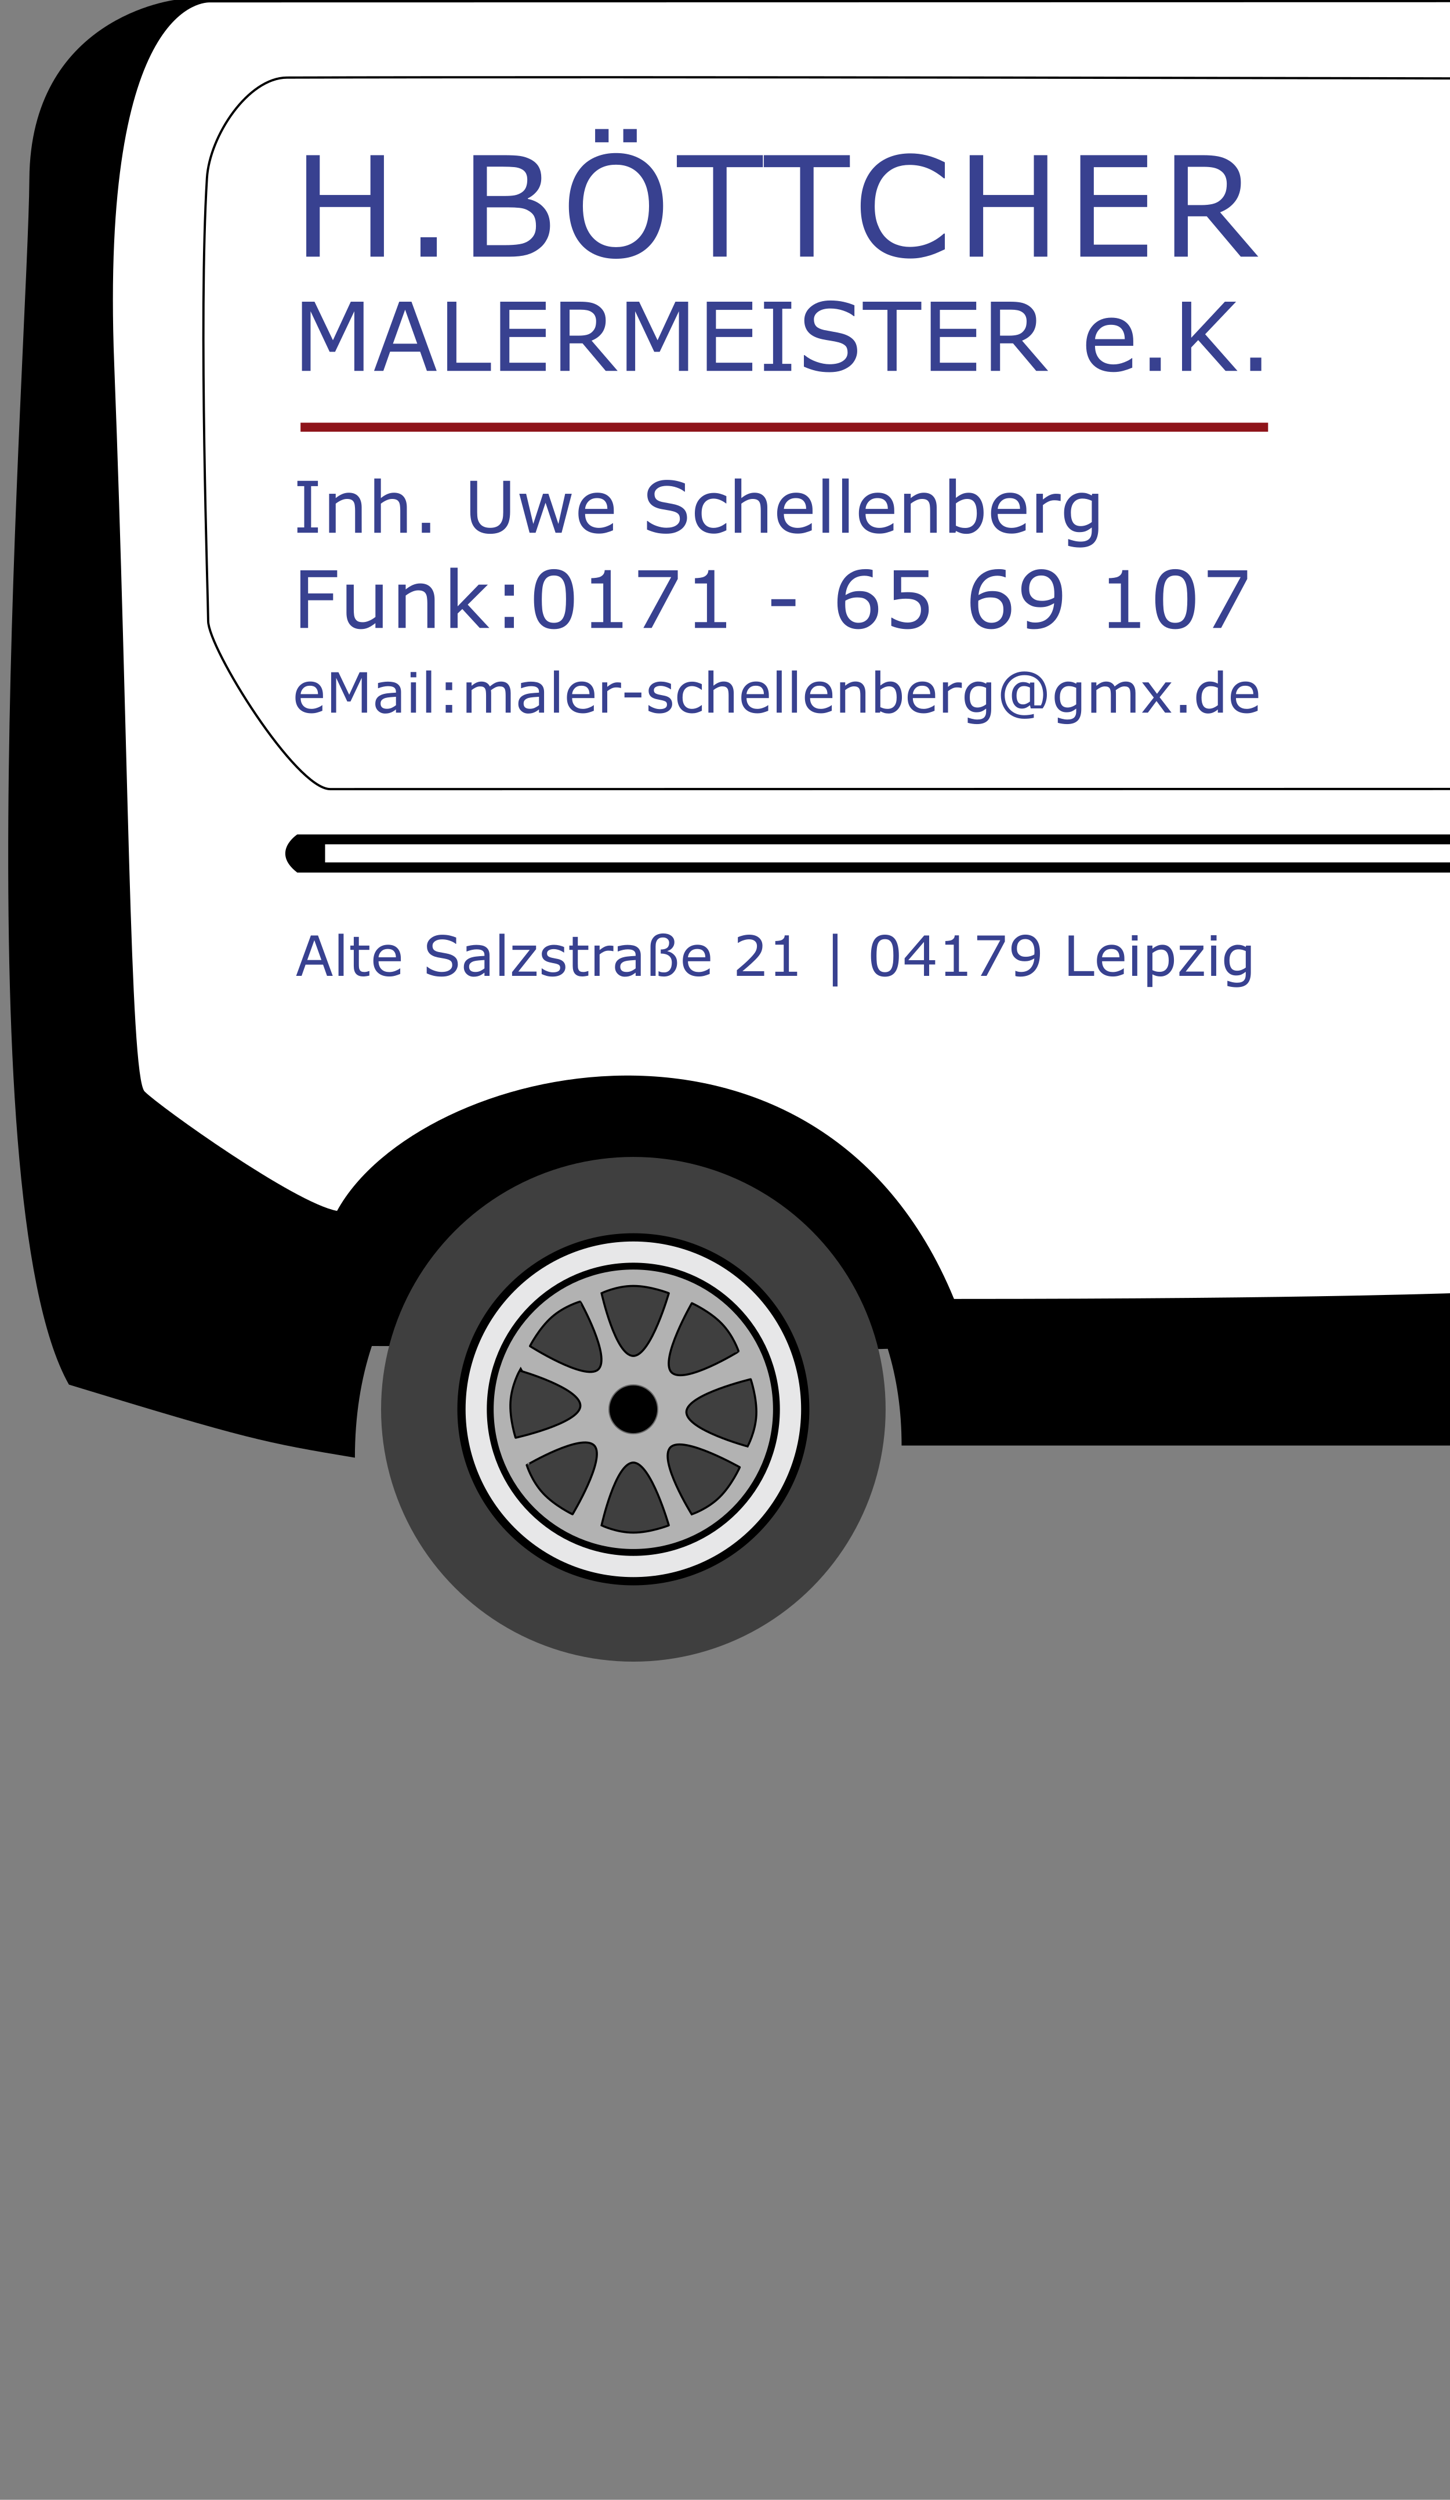 <?xml version="1.0" encoding="utf-8"?>
<!-- Generator: Adobe Illustrator 12.0.0, SVG Export Plug-In . SVG Version: 6.00 Build 51448)  -->
<!DOCTYPE svg PUBLIC "-//W3C//DTD SVG 1.1//EN" "http://www.w3.org/Graphics/SVG/1.1/DTD/svg11.dtd">
<svg  version="1.1" id="Ebene_2" xmlns="http://www.w3.org/2000/svg" xmlns:xlink="http://www.w3.org/1999/xlink" width="160.443" height="276.518"
	 viewBox="0 0 160.443 276.518" overflow="visible" enable-background="new 0 0 160.443 276.518" xml:space="preserve">
<rect x="0" y="0" width="160.443" height="276.518" fill="#808080" stroke="none"/>
<path d="M164.03-0.089c0,0-143.025,0-143.94,0c-1.134,0-16.716,2.146-16.841,19.872c-0.126,17.851-7.41,112.495,4.378,133.378
	c19.872,6.063,21.538,6.398,31.642,8.084c0-4.614,0.672-8.73,1.874-12.354c25.169,0,28.938,1.096,57.088,0.308
	c0.986,3.2,1.531,6.768,1.531,10.699c31.66,0,64.269,0,64.269,0V-0.089z"/>
<path fill="#FFFFFF" d="M23.249,0.269c-0.383,0-12.18-0.495-10.612,39.971c1.604,41.397,1.685,78.815,3.368,80.499
	s16.582,12.338,21.288,13.205c8.949-16.379,53.281-26.791,68.271,9.739c40.418,0,57.413-0.715,57.413-0.715V0.241
	C162.977,0.241,23.632,0.269,23.249,0.269z"/>
<g>
	<circle fill="#3F3F3F" cx="70.08" cy="155.89" r="27.915"/>
	<circle fill="#E7E7E8" stroke="#000000" stroke-width="0.911" cx="70.08" cy="155.89" r="19.019"/>
	<circle fill="#B2B2B2" stroke="#000000" stroke-width="0.758" cx="70.08" cy="155.89" r="15.836"/>
	<circle stroke="#666666" stroke-width="0.129" cx="70.081" cy="155.89" r="2.698"/>
	<g>
		<path fill="#3F3F3F" stroke="#000000" stroke-width="0.228" d="M70.081,149.987c1.951,0,3.96-7.064,3.924-6.94
			c0,0-2.04-0.803-3.924-0.803s-3.518,0.803-3.518,0.803S68.093,149.987,70.081,149.987z"/>
		<path fill="#3F3F3F" stroke="#000000" stroke-width="0.228" d="M70.081,161.786c1.951,0,3.96,7.064,3.924,6.943
			c0,0-2.04,0.802-3.924,0.802s-3.518-0.802-3.518-0.802S68.093,161.786,70.081,161.786z"/>
		<path fill="#3F3F3F" stroke="#000000" stroke-width="0.228" d="M65.763,159.906c1.329,1.43-2.478,7.712-2.412,7.601
			c0,0-1.976-0.946-3.258-2.326c-1.284-1.38-1.809-3.122-1.809-3.122S64.41,158.449,65.763,159.906z"/>
		<path fill="#3F3F3F" stroke="#000000" stroke-width="0.228" d="M64.216,155.544c-0.118,1.946-7.292,3.524-7.167,3.495
			c0,0-0.676-2.084-0.563-3.964s1.013-3.464,1.013-3.464S64.335,153.559,64.216,155.544z"/>
		<path fill="#3F3F3F" stroke="#000000" stroke-width="0.228" d="M66.179,151.498c-1.461,1.293-7.649-2.665-7.541-2.597
			c0,0,0.996-1.952,2.405-3.2c1.411-1.25,3.165-1.734,3.165-1.734S67.667,150.178,66.179,151.498z"/>
		<path fill="#3F3F3F" stroke="#000000" stroke-width="0.228" d="M74.296,151.797c-1.357-1.4,2.32-7.76,2.258-7.648
			c0,0,1.994,0.907,3.304,2.262c1.312,1.353,1.873,3.083,1.873,3.083S75.679,153.227,74.296,151.797z"/>
		<path fill="#3F3F3F" stroke="#000000" stroke-width="0.228" d="M75.95,156.158c0.091-1.948,7.244-3.627,7.119-3.597
			c0,0,0.705,2.075,0.617,3.958c-0.088,1.88-0.965,3.477-0.965,3.477S75.858,158.145,75.95,156.158z"/>
		<path fill="#3F3F3F" stroke="#000000" stroke-width="0.228" d="M74.196,160.084c1.395-1.364,7.772,2.281,7.662,2.217
			c0,0-0.897,2.001-2.245,3.319c-1.346,1.317-3.074,1.888-3.074,1.888S72.776,161.477,74.196,160.084z"/>
	</g>
</g>
<path fill="none" stroke="#000000" stroke-width="0.25" d="M164.03,8.681c0,0-96.449-0.224-132.272-0.099
	c-4.313,0.015-8.574,6.464-8.86,11.123c-0.958,15.605,0.136,46.637,0.136,48.971c0,3.031,9.697,18.613,13.508,18.613
	c37.68,0,128.58-0.016,128.58-0.016L164.03,8.681z"/>
<path d="M166.623,92.305H32.888c0,0-2.97,1.931,0,4.213c16.167,0,133.597,0,133.597,0L166.623,92.305z"/>
<line fill="none" stroke="#FFFFFF" stroke-width="2" x1="35.971" y1="94.395" x2="170.309" y2="94.395"/>
<g id="Ebene_3_2_">
	<g>
		<g>
			<path fill="#384190" d="M42.481,28.391h-1.492v-5.492H35.38v5.492h-1.49V17.164h1.49v4.405h5.609v-4.405h1.492V28.391z"/>
			<path fill="#384190" d="M48.333,28.391h-1.805v-2.147h1.805V28.391z"/>
			<path fill="#384190" d="M60.859,24.937c0,0.559-0.105,1.051-0.317,1.479c-0.211,0.428-0.495,0.778-0.853,1.057
				c-0.423,0.332-0.889,0.567-1.395,0.709c-0.506,0.141-1.146,0.211-1.929,0.211h-3.985V17.164h3.328
				c0.819,0,1.436,0.029,1.841,0.09c0.407,0.062,0.799,0.187,1.172,0.377c0.41,0.217,0.711,0.494,0.896,0.833
				c0.188,0.34,0.279,0.745,0.279,1.219c0,0.533-0.137,0.985-0.407,1.359c-0.272,0.375-0.635,0.676-1.087,0.9v0.061
				c0.76,0.156,1.359,0.489,1.798,1C60.64,23.514,60.859,24.158,60.859,24.937z M58.344,19.877c0-0.271-0.047-0.5-0.138-0.687
				s-0.234-0.336-0.438-0.451c-0.237-0.137-0.523-0.221-0.861-0.253c-0.337-0.032-0.755-0.049-1.253-0.049h-1.781v3.242h1.935
				c0.468,0,0.84-0.023,1.115-0.072c0.276-0.048,0.533-0.146,0.771-0.298c0.236-0.149,0.404-0.347,0.502-0.584
				C58.295,20.487,58.344,20.205,58.344,19.877z M59.305,24.997c0-0.453-0.068-0.813-0.204-1.079
				c-0.138-0.268-0.385-0.492-0.74-0.679c-0.241-0.125-0.534-0.208-0.879-0.245c-0.346-0.038-0.767-0.058-1.258-0.058h-2.351v4.181
				h1.979c0.652,0,1.188-0.034,1.606-0.103c0.418-0.066,0.763-0.191,1.027-0.373c0.281-0.196,0.488-0.42,0.619-0.672
				C59.239,25.719,59.305,25.394,59.305,24.997z"/>
			<path fill="#384190" d="M71.954,18.453c0.458,0.503,0.811,1.119,1.052,1.849c0.244,0.729,0.366,1.556,0.366,2.48
				s-0.125,1.753-0.373,2.483c-0.249,0.73-0.598,1.341-1.045,1.829c-0.463,0.508-1.009,0.89-1.641,1.146
				c-0.631,0.256-1.353,0.384-2.16,0.384c-0.789,0-1.507-0.131-2.153-0.393c-0.646-0.261-1.193-0.641-1.646-1.139
				s-0.803-1.108-1.045-1.832c-0.243-0.725-0.365-1.552-0.365-2.48c0-0.915,0.121-1.736,0.362-2.463
				c0.239-0.726,0.593-1.348,1.056-1.865c0.442-0.492,0.991-0.869,1.646-1.131c0.656-0.262,1.371-0.393,2.146-0.393
				c0.805,0,1.527,0.132,2.168,0.396C70.963,17.589,71.507,17.966,71.954,18.453z M71.817,22.781c0-1.458-0.327-2.583-0.98-3.375
				c-0.651-0.792-1.545-1.188-2.676-1.188c-1.141,0-2.037,0.396-2.688,1.188c-0.651,0.792-0.979,1.917-0.979,3.375
				c0,1.473,0.332,2.6,0.995,3.382c0.663,0.78,1.553,1.172,2.669,1.172c1.115,0,2.004-0.392,2.665-1.172
				C71.487,25.381,71.817,24.254,71.817,22.781z M67.341,15.742h-1.49v-1.47h1.49V15.742z M70.458,15.742h-1.492v-1.47h1.492V15.742
				z"/>
			<path fill="#384190" d="M84.415,18.492h-4.016v9.897h-1.492v-9.897h-4.016v-1.328h9.521L84.415,18.492L84.415,18.492z"/>
			<path fill="#384190" d="M94.04,18.492h-4.016v9.897h-1.492v-9.897h-4.016v-1.328h9.521L94.04,18.492L94.04,18.492z"/>
			<path fill="#384190" d="M104.547,27.577c-0.274,0.12-0.524,0.232-0.75,0.339c-0.224,0.105-0.517,0.217-0.879,0.332
				c-0.307,0.096-0.64,0.178-0.999,0.245c-0.357,0.067-0.755,0.103-1.188,0.103c-0.814,0-1.557-0.114-2.223-0.344
				c-0.666-0.229-1.243-0.586-1.736-1.073c-0.482-0.479-0.859-1.084-1.131-1.82c-0.272-0.735-0.407-1.592-0.407-2.566
				c0-0.925,0.131-1.751,0.392-2.479c0.264-0.729,0.641-1.344,1.132-1.847c0.479-0.488,1.056-0.859,1.73-1.116
				c0.676-0.256,1.426-0.384,2.251-0.384c0.603,0,1.205,0.072,1.806,0.218c0.603,0.146,1.27,0.401,2.002,0.77v1.771h-0.111
				c-0.618-0.518-1.231-0.895-1.839-1.13c-0.608-0.236-1.262-0.354-1.953-0.354c-0.568,0-1.079,0.093-1.534,0.275
				c-0.455,0.182-0.86,0.469-1.218,0.854c-0.349,0.377-0.617,0.854-0.813,1.43c-0.191,0.574-0.29,1.239-0.29,1.993
				c0,0.789,0.106,1.469,0.32,2.036s0.489,1.029,0.825,1.388c0.353,0.371,0.763,0.646,1.231,0.825
				c0.472,0.179,0.966,0.269,1.488,0.269c0.719,0,1.393-0.123,2.021-0.369c0.631-0.246,1.219-0.614,1.767-1.106h0.104
				L104.547,27.577L104.547,27.577z"/>
			<path fill="#384190" d="M115.889,28.391h-1.492v-5.492h-5.609v5.492h-1.492V17.164h1.492v4.405h5.609v-4.405h1.492V28.391z"/>
			<path fill="#384190" d="M126.936,28.391h-7.398V17.164h7.398v1.328h-5.906v3.077h5.906v1.328h-5.906v4.164h5.906V28.391z"/>
			<path fill="#384190" d="M139.228,28.391h-1.938l-3.76-4.461h-2.099v4.461h-1.492V17.164h3.145c0.681,0,1.244,0.044,1.696,0.132
				c0.452,0.089,0.859,0.245,1.222,0.472c0.407,0.256,0.727,0.58,0.954,0.969c0.229,0.391,0.343,0.885,0.343,1.482
				c0,0.81-0.202,1.486-0.609,2.032s-0.968,0.957-1.684,1.232L139.228,28.391z M135.743,20.329c0-0.32-0.057-0.605-0.17-0.854
				s-0.301-0.458-0.563-0.629c-0.217-0.146-0.474-0.248-0.771-0.307s-0.647-0.086-1.05-0.086h-1.76v4.233h1.511
				c0.473,0,0.886-0.042,1.238-0.125c0.352-0.083,0.65-0.236,0.896-0.463c0.229-0.211,0.396-0.454,0.503-0.729
				C135.688,21.099,135.743,20.751,135.743,20.329z"/>
			<path fill="#384190" d="M40.224,41.027h-1.018V34.43l-2.127,4.487h-0.604l-2.111-4.487v6.597h-0.953v-7.655h1.391l2.038,4.263
				l1.975-4.263h1.411L40.224,41.027L40.224,41.027z"/>
			<path fill="#384190" d="M48.317,41.027h-1.081l-0.746-2.125h-3.325l-0.746,2.125h-1.029l2.784-7.655h1.357L48.317,41.027z
				 M46.169,38.019l-1.342-3.762l-1.347,3.762H46.169z"/>
			<path fill="#384190" d="M54.321,41.027h-4.836v-7.655h1.016v6.75h3.82V41.027z"/>
			<path fill="#384190" d="M60.386,41.027h-5.039v-7.655h5.039v0.905h-4.023v2.095h4.023v0.905h-4.023v2.845h4.023V41.027z"/>
			<path fill="#384190" d="M68.342,41.027h-1.319l-2.566-3.047h-1.433v3.047h-1.018v-7.655h2.145c0.463,0,0.849,0.029,1.156,0.09
				c0.309,0.061,0.586,0.167,0.833,0.321c0.275,0.175,0.492,0.396,0.648,0.659c0.155,0.267,0.233,0.603,0.233,1.011
				c0,0.552-0.141,1.014-0.416,1.385c-0.277,0.372-0.659,0.65-1.146,0.841L68.342,41.027z M65.959,35.528
				c0-0.218-0.038-0.411-0.116-0.58c-0.074-0.17-0.202-0.313-0.383-0.428c-0.146-0.1-0.32-0.168-0.522-0.207
				c-0.203-0.04-0.441-0.06-0.716-0.06h-1.198v2.875h1.027c0.322,0,0.604-0.027,0.845-0.084c0.239-0.056,0.442-0.16,0.61-0.313
				c0.154-0.145,0.271-0.309,0.345-0.494C65.922,36.051,65.959,35.814,65.959,35.528z"/>
			<path fill="#384190" d="M76.141,41.027h-1.018V34.43l-2.126,4.487h-0.604l-2.111-4.487v6.597h-0.953v-7.655h1.391l2.038,4.263
				l1.975-4.263h1.411L76.141,41.027L76.141,41.027z"/>
			<path fill="#384190" d="M83.242,41.027h-5.039v-7.655h5.039v0.905h-4.022v2.095h4.022v0.905h-4.022v2.845h4.022V41.027z"/>
			<path fill="#384190" d="M87.557,41.027H84.54v-0.78h1v-6.095h-1v-0.78h3.018v0.78h-1v6.095h1V41.027z"/>
			<path fill="#384190" d="M94.849,38.844c0,0.298-0.069,0.593-0.208,0.885c-0.141,0.292-0.333,0.539-0.583,0.741
				c-0.274,0.22-0.596,0.391-0.959,0.515c-0.364,0.123-0.806,0.186-1.317,0.186c-0.552,0-1.048-0.051-1.487-0.154
				c-0.438-0.104-0.889-0.256-1.344-0.458v-1.278h0.072c0.387,0.322,0.833,0.571,1.34,0.746c0.506,0.176,0.979,0.263,1.427,0.263
				c0.63,0,1.12-0.118,1.473-0.354c0.351-0.236,0.524-0.551,0.524-0.944c0-0.339-0.083-0.59-0.249-0.751
				c-0.166-0.16-0.418-0.285-0.757-0.375c-0.257-0.068-0.535-0.125-0.834-0.17c-0.3-0.044-0.617-0.101-0.952-0.169
				c-0.678-0.146-1.181-0.39-1.507-0.737c-0.327-0.349-0.49-0.803-0.49-1.36c0-0.642,0.271-1.167,0.813-1.577
				c0.541-0.41,1.229-0.615,2.062-0.615c0.538,0,1.031,0.052,1.48,0.154c0.446,0.104,0.847,0.229,1.19,0.38v1.201h-0.07
				c-0.291-0.245-0.676-0.448-1.147-0.609c-0.475-0.162-0.96-0.241-1.456-0.241c-0.545,0-0.98,0.112-1.313,0.338
				c-0.332,0.227-0.496,0.518-0.496,0.873c0,0.318,0.082,0.568,0.246,0.751s0.454,0.32,0.866,0.417
				c0.221,0.048,0.53,0.105,0.936,0.176c0.404,0.066,0.746,0.139,1.024,0.21c0.568,0.15,0.996,0.379,1.283,0.685
				C94.705,37.867,94.849,38.294,94.849,38.844z"/>
			<path fill="#384190" d="M101.946,34.277h-2.734v6.75h-1.016v-6.75h-2.734v-0.905h6.484V34.277z"/>
			<path fill="#384190" d="M108.021,41.027h-5.039v-7.655h5.039v0.905h-4.023v2.095h4.023v0.905h-4.023v2.845h4.023V41.027z"/>
			<path fill="#384190" d="M115.977,41.027h-1.321l-2.566-3.047h-1.433v3.047h-1.016v-7.655h2.143c0.463,0,0.849,0.029,1.156,0.09
				c0.309,0.061,0.586,0.167,0.833,0.321c0.275,0.175,0.494,0.396,0.648,0.659c0.155,0.267,0.233,0.603,0.233,1.011
				c0,0.552-0.139,1.014-0.416,1.385c-0.277,0.372-0.659,0.65-1.146,0.841L115.977,41.027z M113.594,35.528
				c0-0.218-0.038-0.411-0.116-0.58c-0.076-0.17-0.204-0.313-0.383-0.428c-0.147-0.1-0.322-0.168-0.524-0.207
				c-0.203-0.04-0.441-0.06-0.716-0.06h-1.198v2.875h1.029c0.32,0,0.604-0.027,0.843-0.084c0.24-0.056,0.444-0.16,0.612-0.313
				c0.152-0.145,0.269-0.309,0.343-0.494C113.557,36.051,113.594,35.814,113.594,35.528z"/>
			<path fill="#384190" d="M125.392,38.254h-4.229c0,0.353,0.053,0.659,0.159,0.921c0.106,0.261,0.252,0.476,0.438,0.643
				c0.179,0.164,0.391,0.287,0.635,0.369c0.245,0.082,0.516,0.123,0.811,0.123c0.393,0,0.783-0.078,1.182-0.233
				c0.396-0.156,0.677-0.311,0.845-0.461h0.052v1.055c-0.326,0.138-0.658,0.252-0.998,0.346c-0.339,0.093-0.695,0.139-1.069,0.139
				c-0.951,0-1.695-0.257-2.229-0.771c-0.535-0.516-0.803-1.246-0.803-2.193c0-0.938,0.256-1.681,0.769-2.231
				c0.512-0.551,1.188-0.825,2.022-0.825c0.771,0,1.371,0.226,1.79,0.677c0.42,0.452,0.63,1.093,0.63,1.924v0.523h-0.004V38.254z
				 M124.454,37.512c-0.004-0.505-0.131-0.896-0.383-1.171c-0.252-0.276-0.635-0.415-1.148-0.415c-0.518,0-0.93,0.151-1.234,0.456
				c-0.309,0.303-0.48,0.68-0.521,1.13H124.454z"/>
			<path fill="#384190" d="M128.438,41.027h-1.229v-1.469h1.229V41.027z"/>
			<path fill="#384190" d="M136.926,41.027h-1.319l-3.027-3.409l-0.769,0.813v2.597h-1.018v-7.655h1.018v3.986l3.722-3.986h1.239
				l-3.421,3.6L136.926,41.027z"/>
			<path fill="#384190" d="M139.565,41.027h-1.229v-1.469h1.229V41.027z"/>
			<path fill="#384190" d="M35.177,58.93h-2.27v-0.586h0.754v-4.57h-0.754v-0.586h2.27v0.586h-0.754v4.57h0.754V58.93z"/>
			<path fill="#384190" d="M40.021,58.93h-0.729v-2.454c0-0.198-0.012-0.384-0.035-0.559c-0.021-0.173-0.063-0.31-0.127-0.406
				c-0.063-0.108-0.154-0.188-0.275-0.241c-0.12-0.053-0.276-0.079-0.469-0.079c-0.198,0-0.404,0.05-0.62,0.146
				c-0.218,0.099-0.425,0.224-0.62,0.375v3.218h-0.729v-4.31h0.729v0.478c0.227-0.188,0.46-0.334,0.701-0.439
				c0.24-0.104,0.487-0.158,0.742-0.158c0.467,0,0.819,0.141,1.063,0.42c0.244,0.281,0.366,0.686,0.366,1.213L40.021,58.93
				L40.021,58.93z"/>
			<path fill="#384190" d="M45.019,58.93h-0.729v-2.454c0-0.198-0.012-0.384-0.035-0.559c-0.021-0.173-0.063-0.31-0.127-0.406
				c-0.063-0.108-0.154-0.188-0.275-0.241c-0.12-0.053-0.276-0.079-0.471-0.079c-0.196,0-0.402,0.05-0.618,0.146
				c-0.218,0.099-0.425,0.224-0.62,0.375v3.218h-0.729v-6h0.729v2.168c0.227-0.188,0.46-0.334,0.701-0.439
				c0.24-0.104,0.487-0.158,0.742-0.158c0.467,0,0.819,0.141,1.063,0.42c0.244,0.281,0.366,0.686,0.366,1.213L45.019,58.93
				L45.019,58.93z"/>
			<path fill="#384190" d="M47.599,58.93h-0.924v-1.099h0.924V58.93z"/>
			<path fill="#384190" d="M56.443,56.624c0,0.417-0.046,0.779-0.137,1.09c-0.094,0.311-0.241,0.567-0.449,0.772
				c-0.198,0.195-0.432,0.339-0.694,0.429c-0.265,0.09-0.572,0.136-0.925,0.136c-0.359,0-0.673-0.048-0.94-0.144
				c-0.267-0.097-0.49-0.235-0.675-0.421c-0.208-0.211-0.356-0.466-0.449-0.764c-0.091-0.298-0.137-0.665-0.137-1.1v-3.438h0.762
				v3.474c0,0.312,0.021,0.556,0.063,0.735c0.043,0.181,0.114,0.344,0.215,0.49c0.112,0.167,0.269,0.293,0.461,0.377
				c0.194,0.085,0.428,0.127,0.7,0.127c0.275,0,0.51-0.042,0.702-0.125c0.191-0.083,0.348-0.21,0.463-0.379
				c0.101-0.146,0.172-0.313,0.215-0.504c0.042-0.188,0.063-0.423,0.063-0.703v-3.492h0.762V56.624z"/>
			<path fill="#384190" d="M63.264,54.621l-1.122,4.31H61.47l-1.106-3.321l-1.1,3.321h-0.667l-1.136-4.31h0.755l0.792,3.336
				l1.076-3.336h0.6l1.103,3.336l0.747-3.336H63.264L63.264,54.621z"/>
			<path fill="#384190" d="M67.915,56.848h-3.172c0,0.265,0.04,0.496,0.119,0.691c0.08,0.196,0.188,0.357,0.328,0.483
				c0.133,0.123,0.292,0.217,0.476,0.277c0.186,0.062,0.388,0.093,0.606,0.093c0.293,0,0.588-0.059,0.885-0.175
				c0.296-0.117,0.508-0.231,0.634-0.345h0.038v0.79c-0.244,0.104-0.493,0.188-0.748,0.258c-0.254,0.069-0.521,0.104-0.802,0.104
				c-0.715,0-1.272-0.192-1.673-0.581c-0.401-0.387-0.604-0.936-0.604-1.647c0-0.703,0.192-1.264,0.576-1.677
				c0.385-0.414,0.893-0.621,1.52-0.621c0.581,0,1.027,0.169,1.344,0.51c0.313,0.339,0.473,0.82,0.473,1.445V56.848L67.915,56.848z
				 M67.208,56.293c-0.003-0.38-0.099-0.675-0.287-0.883c-0.188-0.208-0.476-0.313-0.858-0.313c-0.39,0-0.696,0.113-0.929,0.343
				c-0.229,0.229-0.357,0.514-0.391,0.853H67.208L67.208,56.293z"/>
			<path fill="#384190" d="M76.018,57.291c0,0.225-0.054,0.444-0.156,0.664c-0.104,0.218-0.25,0.403-0.438,0.556
				c-0.206,0.165-0.443,0.293-0.719,0.386c-0.272,0.092-0.604,0.14-0.989,0.14c-0.414,0-0.783-0.039-1.114-0.116
				c-0.33-0.076-0.666-0.19-1.01-0.343v-0.956h0.056c0.291,0.24,0.626,0.427,1.007,0.559c0.381,0.131,0.738,0.195,1.072,0.195
				c0.473,0,0.841-0.089,1.104-0.267c0.263-0.177,0.396-0.414,0.396-0.709c0-0.255-0.063-0.441-0.188-0.563
				c-0.125-0.12-0.313-0.215-0.567-0.281c-0.192-0.052-0.401-0.095-0.629-0.127c-0.225-0.034-0.463-0.076-0.715-0.127
				c-0.509-0.108-0.887-0.292-1.132-0.555s-0.368-0.602-0.368-1.021c0-0.48,0.203-0.875,0.609-1.184
				c0.406-0.308,0.921-0.461,1.546-0.461c0.403,0,0.773,0.039,1.11,0.116c0.337,0.076,0.635,0.172,0.895,0.285v0.903h-0.054
				c-0.219-0.186-0.506-0.34-0.862-0.461c-0.354-0.122-0.721-0.184-1.094-0.184c-0.408,0-0.737,0.085-0.985,0.254
				c-0.248,0.17-0.372,0.389-0.372,0.655c0,0.239,0.063,0.428,0.187,0.563c0.124,0.138,0.341,0.241,0.65,0.313
				c0.164,0.036,0.398,0.08,0.701,0.132c0.306,0.052,0.563,0.104,0.771,0.157c0.427,0.113,0.748,0.284,0.964,0.514
				C75.909,56.559,76.018,56.88,76.018,57.291z"/>
			<path fill="#384190" d="M80.373,58.661c-0.241,0.115-0.471,0.206-0.688,0.271c-0.219,0.063-0.447,0.096-0.69,0.096
				c-0.311,0-0.596-0.045-0.854-0.137c-0.261-0.091-0.481-0.229-0.666-0.415c-0.188-0.186-0.332-0.419-0.437-0.702
				c-0.103-0.282-0.154-0.612-0.154-0.99c0-0.705,0.193-1.258,0.579-1.658c0.389-0.4,0.896-0.603,1.531-0.603
				c0.246,0,0.488,0.035,0.728,0.104c0.236,0.068,0.453,0.153,0.65,0.254v0.807h-0.038c-0.222-0.17-0.447-0.302-0.684-0.395
				c-0.236-0.092-0.465-0.139-0.688-0.139c-0.411,0-0.733,0.139-0.973,0.414c-0.237,0.275-0.356,0.681-0.356,1.214
				c0,0.519,0.116,0.916,0.351,1.193c0.23,0.277,0.559,0.417,0.979,0.417c0.146,0,0.295-0.02,0.446-0.058
				c0.151-0.039,0.288-0.088,0.408-0.148c0.104-0.053,0.204-0.109,0.297-0.17c0.092-0.061,0.165-0.11,0.22-0.155h0.038
				L80.373,58.661L80.373,58.661z"/>
			<path fill="#384190" d="M84.906,58.93H84.18v-2.454c0-0.198-0.014-0.384-0.034-0.559c-0.023-0.173-0.066-0.31-0.128-0.406
				c-0.063-0.108-0.156-0.188-0.276-0.241c-0.121-0.053-0.277-0.079-0.47-0.079c-0.198,0-0.405,0.05-0.62,0.146
				c-0.216,0.099-0.423,0.224-0.62,0.375v3.218h-0.727v-6h0.727v2.168c0.226-0.188,0.46-0.334,0.701-0.439s0.489-0.158,0.744-0.158
				c0.465,0,0.817,0.141,1.063,0.42c0.244,0.281,0.366,0.686,0.366,1.213V58.93z"/>
			<path fill="#384190" d="M89.908,56.848h-3.172c0,0.265,0.04,0.496,0.119,0.691c0.08,0.196,0.188,0.357,0.328,0.483
				c0.133,0.123,0.292,0.217,0.476,0.277c0.184,0.062,0.386,0.093,0.606,0.093c0.293,0,0.588-0.059,0.885-0.175
				c0.296-0.117,0.508-0.231,0.634-0.345h0.038v0.79c-0.244,0.104-0.493,0.188-0.748,0.258c-0.254,0.069-0.521,0.104-0.802,0.104
				c-0.715,0-1.272-0.192-1.673-0.581c-0.401-0.387-0.604-0.936-0.604-1.647c0-0.703,0.192-1.264,0.576-1.677
				c0.385-0.414,0.891-0.621,1.518-0.621c0.581,0,1.029,0.169,1.346,0.51c0.313,0.339,0.473,0.82,0.473,1.445V56.848L89.908,56.848z
				 M89.201,56.293c-0.003-0.38-0.099-0.675-0.287-0.883c-0.188-0.208-0.476-0.313-0.858-0.313c-0.39,0-0.696,0.113-0.929,0.343
				c-0.229,0.229-0.358,0.514-0.391,0.853H89.201L89.201,56.293z"/>
			<path fill="#384190" d="M91.742,58.93h-0.727v-6h0.727V58.93z"/>
			<path fill="#384190" d="M93.909,58.93h-0.727v-6h0.727V58.93z"/>
			<path fill="#384190" d="M98.947,56.848h-3.172c0,0.265,0.04,0.496,0.119,0.691c0.08,0.196,0.188,0.357,0.328,0.483
				c0.133,0.123,0.292,0.217,0.476,0.277c0.184,0.062,0.386,0.093,0.606,0.093c0.293,0,0.588-0.059,0.885-0.175
				c0.296-0.117,0.508-0.231,0.634-0.345h0.038v0.79c-0.244,0.104-0.493,0.188-0.748,0.258c-0.254,0.069-0.521,0.104-0.802,0.104
				c-0.715,0-1.272-0.192-1.673-0.581c-0.401-0.387-0.604-0.936-0.604-1.647c0-0.703,0.192-1.264,0.576-1.677
				c0.385-0.414,0.891-0.621,1.518-0.621c0.581,0,1.029,0.169,1.346,0.51c0.313,0.339,0.473,0.82,0.473,1.445V56.848L98.947,56.848z
				 M98.24,56.293c-0.003-0.38-0.099-0.675-0.287-0.883c-0.188-0.208-0.476-0.313-0.86-0.313c-0.388,0-0.694,0.113-0.927,0.343
				c-0.229,0.229-0.358,0.514-0.391,0.853H98.24L98.24,56.293z"/>
			<path fill="#384190" d="M103.648,58.93h-0.729v-2.454c0-0.198-0.012-0.384-0.032-0.559c-0.023-0.173-0.066-0.31-0.13-0.406
				c-0.063-0.108-0.154-0.188-0.274-0.241c-0.121-0.053-0.277-0.079-0.47-0.079c-0.198,0-0.405,0.05-0.62,0.146
				c-0.218,0.099-0.423,0.224-0.62,0.375v3.218h-0.729v-4.31h0.729v0.478c0.226-0.188,0.46-0.334,0.701-0.439
				c0.239-0.105,0.487-0.158,0.742-0.158c0.467,0,0.819,0.141,1.063,0.42c0.244,0.281,0.366,0.686,0.366,1.213L103.648,58.93
				L103.648,58.93z"/>
			<path fill="#384190" d="M108.834,56.743c0,0.359-0.051,0.686-0.15,0.974c-0.103,0.287-0.238,0.529-0.41,0.726
				c-0.185,0.203-0.383,0.355-0.603,0.458c-0.219,0.103-0.459,0.152-0.721,0.152c-0.244,0-0.457-0.029-0.64-0.087
				c-0.185-0.059-0.362-0.137-0.539-0.233l-0.046,0.199h-0.683v-6h0.729v2.143c0.203-0.167,0.419-0.305,0.646-0.411
				c0.229-0.106,0.485-0.16,0.771-0.16c0.508,0,0.909,0.196,1.203,0.588C108.685,55.481,108.834,56.029,108.834,56.743z
				 M108.084,56.762c0-0.516-0.085-0.905-0.254-1.171c-0.169-0.267-0.44-0.399-0.817-0.399c-0.213,0-0.426,0.046-0.641,0.138
				c-0.216,0.091-0.416,0.209-0.601,0.354v2.47c0.205,0.094,0.382,0.157,0.527,0.193c0.147,0.036,0.314,0.054,0.502,0.054
				c0.4,0,0.716-0.132,0.94-0.396C107.971,57.739,108.084,57.326,108.084,56.762z"/>
			<path fill="#384190" d="M113.571,56.848h-3.172c0,0.265,0.04,0.496,0.119,0.691c0.08,0.196,0.188,0.357,0.328,0.483
				c0.133,0.123,0.292,0.217,0.476,0.277c0.184,0.062,0.386,0.093,0.606,0.093c0.293,0,0.588-0.059,0.885-0.175
				c0.296-0.117,0.508-0.231,0.634-0.345h0.038v0.79c-0.244,0.104-0.493,0.188-0.748,0.258c-0.254,0.069-0.521,0.104-0.802,0.104
				c-0.715,0-1.272-0.192-1.673-0.581c-0.401-0.387-0.604-0.936-0.604-1.647c0-0.703,0.192-1.264,0.576-1.677
				c0.385-0.414,0.891-0.621,1.518-0.621c0.581,0,1.029,0.169,1.346,0.51c0.313,0.339,0.473,0.82,0.473,1.445V56.848L113.571,56.848
				z M112.864,56.293c-0.003-0.38-0.099-0.675-0.287-0.883c-0.188-0.208-0.476-0.313-0.86-0.313c-0.388,0-0.694,0.113-0.927,0.343
				c-0.229,0.229-0.357,0.514-0.391,0.853H112.864L112.864,56.293z"/>
			<path fill="#384190" d="M117.358,55.414h-0.038c-0.108-0.025-0.213-0.045-0.314-0.058c-0.101-0.012-0.222-0.019-0.358-0.019
				c-0.226,0-0.439,0.05-0.647,0.147c-0.208,0.1-0.408,0.228-0.601,0.385v3.059h-0.729v-4.31h0.729v0.636
				c0.287-0.23,0.541-0.396,0.761-0.491c0.22-0.097,0.443-0.146,0.673-0.146c0.125,0,0.217,0.003,0.273,0.01
				c0.056,0.008,0.141,0.02,0.254,0.037L117.358,55.414L117.358,55.414z"/>
			<path fill="#384190" d="M121.533,58.44c0,0.729-0.166,1.268-0.497,1.609c-0.332,0.342-0.843,0.513-1.531,0.513
				c-0.229,0-0.45-0.017-0.67-0.048c-0.217-0.032-0.431-0.078-0.642-0.138v-0.74h0.038c0.119,0.046,0.307,0.104,0.563,0.171
				c0.256,0.066,0.516,0.103,0.771,0.103c0.247,0,0.451-0.03,0.613-0.089c0.159-0.06,0.285-0.142,0.377-0.246
				c0.09-0.101,0.152-0.222,0.191-0.362c0.038-0.143,0.06-0.299,0.06-0.475v-0.393c-0.221,0.175-0.429,0.306-0.626,0.392
				c-0.199,0.087-0.453,0.13-0.763,0.13c-0.514,0-0.921-0.187-1.224-0.559c-0.301-0.372-0.452-0.896-0.452-1.573
				c0-0.37,0.052-0.689,0.156-0.959c0.104-0.269,0.245-0.501,0.426-0.696c0.167-0.184,0.369-0.325,0.608-0.428
				c0.236-0.102,0.477-0.151,0.713-0.151c0.249,0,0.457,0.024,0.626,0.075c0.168,0.05,0.346,0.127,0.533,0.229l0.046-0.185h0.681
				L121.533,58.44L121.533,58.44z M120.807,57.748v-2.353c-0.192-0.087-0.371-0.149-0.537-0.188
				c-0.165-0.038-0.33-0.057-0.494-0.057c-0.397,0-0.711,0.135-0.938,0.402c-0.229,0.269-0.343,0.655-0.343,1.166
				c0,0.483,0.085,0.851,0.254,1.101s0.45,0.375,0.843,0.375c0.21,0,0.423-0.041,0.635-0.121
				C120.437,57.993,120.63,57.885,120.807,57.748z"/>
			<path fill="#384190" d="M37.31,63.844H34.09v1.797h2.768v0.758H34.09v3.063h-0.852v-6.376h4.07L37.31,63.844L37.31,63.844z"/>
			<path fill="#384190" d="M42.347,69.46h-0.807v-0.531c-0.271,0.214-0.532,0.379-0.779,0.492c-0.249,0.114-0.524,0.172-0.824,0.172
				c-0.504,0-0.896-0.153-1.179-0.462c-0.278-0.307-0.421-0.758-0.421-1.354V64.67h0.807v2.729c0,0.243,0.012,0.451,0.034,0.624
				c0.021,0.173,0.069,0.321,0.146,0.444c0.077,0.126,0.178,0.218,0.301,0.273c0.123,0.058,0.302,0.086,0.537,0.086
				c0.209,0,0.438-0.055,0.688-0.163c0.249-0.107,0.479-0.247,0.692-0.416V64.67h0.807L42.347,69.46L42.347,69.46z"/>
			<path fill="#384190" d="M48.09,69.46h-0.805v-2.729c0-0.22-0.013-0.427-0.039-0.62c-0.023-0.192-0.073-0.344-0.142-0.452
				c-0.071-0.12-0.175-0.209-0.312-0.269c-0.135-0.06-0.31-0.088-0.522-0.088c-0.223,0-0.451,0.054-0.691,0.163
				c-0.241,0.107-0.472,0.246-0.69,0.415v3.577h-0.807v-4.789h0.807v0.532c0.252-0.208,0.513-0.372,0.779-0.489
				c0.271-0.116,0.546-0.176,0.829-0.176c0.52,0,0.913,0.155,1.187,0.467c0.271,0.313,0.406,0.761,0.406,1.347V69.46z"/>
			<path fill="#384190" d="M54.145,69.46H53.08l-1.925-2.093l-0.518,0.493v1.6h-0.807v-6.664h0.807v4.273l2.327-2.398h1.017
				l-2.228,2.213L54.145,69.46z"/>
			<path fill="#384190" d="M56.863,65.89H55.84v-1.22h1.023V65.89z M56.863,69.46H55.84v-1.219h1.023V69.46z"/>
			<path fill="#384190" d="M63.498,66.268c0,1.146-0.18,1.985-0.538,2.521c-0.356,0.535-0.915,0.804-1.669,0.804
				c-0.766,0-1.325-0.271-1.678-0.814c-0.354-0.543-0.529-1.376-0.529-2.502c0-1.134,0.181-1.972,0.536-2.513
				c0.356-0.542,0.914-0.813,1.671-0.813c0.768,0,1.325,0.274,1.68,0.824C63.322,64.326,63.498,65.158,63.498,66.268z
				 M62.373,68.217c0.103-0.231,0.168-0.505,0.204-0.817c0.036-0.313,0.054-0.689,0.054-1.131c0-0.436-0.018-0.813-0.054-1.132
				c-0.036-0.32-0.104-0.593-0.208-0.815c-0.101-0.22-0.237-0.386-0.41-0.497c-0.174-0.112-0.396-0.167-0.668-0.167
				c-0.27,0-0.492,0.056-0.668,0.167c-0.176,0.11-0.313,0.279-0.419,0.506c-0.097,0.211-0.164,0.486-0.199,0.828
				c-0.034,0.34-0.054,0.713-0.054,1.119c0,0.446,0.016,0.819,0.047,1.12c0.032,0.301,0.101,0.569,0.202,0.808
				c0.095,0.224,0.229,0.395,0.401,0.512c0.172,0.116,0.401,0.176,0.688,0.176c0.271,0,0.492-0.057,0.67-0.167
				C62.139,68.611,62.275,68.442,62.373,68.217z"/>
			<path fill="#384190" d="M68.876,69.46h-3.453v-0.647h1.328V64.54h-1.328v-0.586c0.182,0,0.373-0.016,0.578-0.045
				c0.205-0.03,0.361-0.073,0.467-0.132c0.134-0.07,0.235-0.161,0.313-0.271c0.076-0.109,0.119-0.258,0.131-0.442h0.662v5.75h1.305
				L68.876,69.46L68.876,69.46z"/>
			<path fill="#384190" d="M74.996,64.039l-2.888,5.422h-0.917l3.073-5.625h-3.638v-0.75h4.367L74.996,64.039L74.996,64.039z"/>
			<path fill="#384190" d="M80.35,69.46h-3.453v-0.647h1.328V64.54h-1.328v-0.586c0.18,0,0.372-0.016,0.578-0.045
				c0.206-0.03,0.359-0.073,0.467-0.132c0.132-0.07,0.233-0.161,0.311-0.271c0.076-0.109,0.119-0.258,0.131-0.442h0.662v5.75h1.307
				L80.35,69.46L80.35,69.46z"/>
			<path fill="#384190" d="M88.018,67.046h-2.672v-0.767h2.672V67.046z"/>
			<path fill="#384190" d="M97.177,67.389c0,0.648-0.215,1.179-0.642,1.589s-0.95,0.615-1.57,0.615c-0.313,0-0.6-0.05-0.854-0.146
				c-0.256-0.097-0.484-0.241-0.682-0.433c-0.245-0.237-0.437-0.553-0.567-0.944c-0.133-0.392-0.199-0.863-0.199-1.416
				c0-0.565,0.063-1.067,0.184-1.506c0.119-0.438,0.313-0.825,0.578-1.167c0.251-0.322,0.575-0.574,0.974-0.757
				c0.396-0.183,0.856-0.271,1.387-0.271c0.168,0,0.311,0.007,0.424,0.021c0.114,0.014,0.229,0.04,0.349,0.077v0.815h-0.043
				c-0.08-0.043-0.2-0.083-0.361-0.122c-0.161-0.038-0.325-0.059-0.494-0.059c-0.612,0-1.102,0.192-1.467,0.578
				c-0.364,0.386-0.577,0.906-0.638,1.563c0.238-0.146,0.477-0.257,0.71-0.332c0.23-0.076,0.501-0.114,0.807-0.114
				c0.271,0,0.511,0.025,0.718,0.075s0.419,0.149,0.636,0.303c0.251,0.174,0.44,0.395,0.567,0.659
				C97.113,66.686,97.177,67.01,97.177,67.389z M96.31,67.421c0-0.267-0.039-0.484-0.118-0.658
				c-0.078-0.175-0.208-0.326-0.388-0.454c-0.133-0.091-0.277-0.15-0.438-0.181c-0.159-0.028-0.326-0.043-0.501-0.043
				c-0.243,0-0.469,0.027-0.677,0.086c-0.209,0.058-0.423,0.146-0.645,0.266c-0.006,0.063-0.011,0.124-0.014,0.183
				s-0.004,0.132-0.004,0.222c0,0.45,0.047,0.807,0.14,1.067s0.223,0.467,0.383,0.617c0.134,0.126,0.274,0.219,0.429,0.276
				c0.151,0.058,0.317,0.088,0.499,0.088c0.414,0,0.738-0.126,0.978-0.379C96.19,68.259,96.31,67.895,96.31,67.421z"/>
			<path fill="#384190" d="M102.766,67.437c0,0.297-0.056,0.581-0.163,0.853s-0.256,0.499-0.444,0.686
				c-0.205,0.2-0.45,0.354-0.733,0.46c-0.281,0.105-0.61,0.16-0.983,0.16c-0.351,0-0.686-0.036-1.005-0.109
				c-0.322-0.072-0.597-0.159-0.817-0.263v-0.901h0.062c0.232,0.149,0.508,0.277,0.819,0.383c0.314,0.104,0.622,0.156,0.925,0.156
				c0.202,0,0.398-0.027,0.59-0.086c0.188-0.057,0.356-0.156,0.507-0.3c0.126-0.123,0.221-0.271,0.284-0.44
				c0.063-0.173,0.097-0.37,0.097-0.597c0-0.22-0.038-0.405-0.113-0.558c-0.076-0.15-0.181-0.272-0.313-0.363
				c-0.148-0.107-0.329-0.186-0.541-0.229c-0.213-0.044-0.45-0.065-0.713-0.065c-0.252,0-0.493,0.019-0.728,0.052
				c-0.231,0.034-0.433,0.069-0.601,0.104v-3.293h3.836v0.75h-3.018v1.698c0.123-0.012,0.248-0.021,0.377-0.024
				c0.13-0.005,0.24-0.01,0.334-0.01c0.348,0,0.648,0.028,0.908,0.088s0.499,0.162,0.716,0.311c0.229,0.157,0.405,0.358,0.531,0.606
				S102.766,67.064,102.766,67.437z"/>
			<path fill="#384190" d="M111.895,67.389c0,0.648-0.214,1.179-0.643,1.589c-0.427,0.41-0.948,0.615-1.568,0.615
				c-0.313,0-0.602-0.05-0.856-0.146c-0.258-0.097-0.483-0.241-0.682-0.433c-0.245-0.237-0.437-0.553-0.567-0.944
				c-0.133-0.392-0.199-0.863-0.199-1.416c0-0.565,0.063-1.067,0.184-1.506s0.313-0.825,0.58-1.167
				c0.251-0.322,0.573-0.574,0.972-0.757c0.397-0.183,0.859-0.271,1.387-0.271c0.168,0,0.312,0.007,0.424,0.021
				c0.114,0.014,0.229,0.04,0.349,0.077v0.815h-0.043c-0.079-0.043-0.2-0.083-0.361-0.122c-0.161-0.038-0.325-0.059-0.494-0.059
				c-0.61,0-1.102,0.192-1.467,0.578c-0.364,0.386-0.577,0.906-0.637,1.563c0.237-0.146,0.476-0.257,0.709-0.332
				c0.23-0.076,0.501-0.114,0.807-0.114c0.271,0,0.511,0.025,0.718,0.075s0.419,0.149,0.638,0.303
				c0.251,0.174,0.438,0.395,0.565,0.659C111.831,66.686,111.895,67.01,111.895,67.389z M111.027,67.421
				c0-0.267-0.039-0.484-0.118-0.658c-0.078-0.175-0.208-0.326-0.388-0.454c-0.132-0.091-0.277-0.15-0.438-0.181
				c-0.161-0.029-0.328-0.043-0.502-0.043c-0.243,0-0.469,0.027-0.677,0.086c-0.209,0.058-0.423,0.146-0.645,0.266
				c-0.006,0.063-0.011,0.124-0.014,0.183s-0.004,0.132-0.004,0.222c0,0.45,0.046,0.807,0.14,1.067
				c0.095,0.261,0.223,0.467,0.385,0.617c0.132,0.126,0.271,0.219,0.427,0.276c0.155,0.057,0.319,0.088,0.499,0.088
				c0.414,0,0.74-0.126,0.978-0.379C110.909,68.258,111.027,67.895,111.027,67.421z"/>
			<path fill="#384190" d="M117.529,65.891c0,0.559-0.063,1.063-0.19,1.52s-0.317,0.842-0.574,1.163
				c-0.262,0.325-0.585,0.577-0.978,0.755c-0.391,0.177-0.851,0.267-1.378,0.267c-0.146,0-0.288-0.009-0.42-0.023
				c-0.131-0.016-0.248-0.041-0.351-0.074v-0.815h0.043c0.082,0.043,0.197,0.083,0.351,0.122s0.319,0.058,0.505,0.058
				c0.63,0,1.124-0.189,1.481-0.569c0.355-0.379,0.563-0.902,0.622-1.57c-0.268,0.16-0.517,0.273-0.749,0.343
				c-0.234,0.069-0.49,0.104-0.769,0.104c-0.263,0-0.501-0.024-0.713-0.076c-0.213-0.053-0.427-0.151-0.641-0.301
				c-0.251-0.175-0.44-0.396-0.567-0.665s-0.188-0.59-0.188-0.965c0-0.651,0.214-1.183,0.643-1.592
				c0.429-0.408,0.951-0.612,1.568-0.612c0.308,0,0.594,0.048,0.854,0.145c0.263,0.096,0.493,0.24,0.689,0.431
				c0.243,0.238,0.431,0.543,0.562,0.916C117.464,64.817,117.529,65.3,117.529,65.891z M116.662,65.706
				c0-0.441-0.046-0.798-0.138-1.065c-0.091-0.269-0.217-0.478-0.377-0.625c-0.134-0.128-0.278-0.222-0.435-0.275
				c-0.153-0.056-0.319-0.083-0.501-0.083c-0.412,0-0.734,0.128-0.976,0.385c-0.238,0.258-0.357,0.618-0.357,1.083
				c0,0.271,0.038,0.492,0.116,0.664c0.076,0.171,0.207,0.32,0.392,0.449c0.128,0.089,0.27,0.147,0.424,0.179
				c0.152,0.031,0.326,0.045,0.515,0.045c0.223,0,0.448-0.029,0.677-0.09c0.229-0.061,0.443-0.146,0.646-0.262
				c0.002-0.06,0.006-0.118,0.01-0.178C116.66,65.873,116.662,65.798,116.662,65.706z"/>
			<path fill="#384190" d="M126.15,69.46h-3.453v-0.647h1.328V64.54h-1.328v-0.586c0.18,0,0.372-0.016,0.578-0.045
				c0.206-0.03,0.361-0.073,0.467-0.132c0.132-0.07,0.235-0.161,0.313-0.271c0.074-0.109,0.117-0.258,0.131-0.442h0.662v5.75h1.305
				L126.15,69.46L126.15,69.46z"/>
			<path fill="#384190" d="M132.247,66.268c0,1.146-0.18,1.985-0.538,2.521c-0.356,0.535-0.915,0.804-1.669,0.804
				c-0.766,0-1.325-0.271-1.678-0.814c-0.354-0.543-0.529-1.376-0.529-2.502c0-1.134,0.181-1.972,0.535-2.513
				c0.357-0.542,0.915-0.813,1.672-0.813c0.768,0,1.325,0.274,1.678,0.824C132.071,64.326,132.247,65.158,132.247,66.268z
				 M131.122,68.217c0.103-0.231,0.168-0.505,0.204-0.817c0.036-0.313,0.054-0.689,0.054-1.131c0-0.436-0.018-0.813-0.054-1.132
				c-0.036-0.32-0.104-0.593-0.208-0.815c-0.101-0.22-0.237-0.386-0.41-0.497c-0.174-0.112-0.396-0.167-0.668-0.167
				c-0.27,0-0.492,0.056-0.668,0.167c-0.176,0.11-0.313,0.279-0.418,0.506c-0.098,0.211-0.164,0.486-0.2,0.828
				c-0.036,0.34-0.054,0.713-0.054,1.119c0,0.446,0.016,0.819,0.047,1.12c0.032,0.301,0.102,0.569,0.202,0.808
				c0.095,0.224,0.229,0.395,0.401,0.512c0.174,0.116,0.401,0.176,0.688,0.176c0.271,0,0.492-0.057,0.67-0.167
				C130.888,68.611,131.024,68.442,131.122,68.217z"/>
			<path fill="#384190" d="M138.007,64.039l-2.888,5.422h-0.917l3.074-5.625h-3.637v-0.75h4.365L138.007,64.039L138.007,64.039z"/>
			<path fill="#384190" d="M35.739,77.216H33.27c0,0.205,0.029,0.384,0.093,0.536c0.063,0.152,0.146,0.277,0.255,0.375
				c0.104,0.097,0.229,0.167,0.371,0.216c0.142,0.048,0.3,0.071,0.472,0.071c0.229,0,0.458-0.045,0.688-0.138
				c0.229-0.091,0.396-0.181,0.493-0.271h0.028v0.616c-0.188,0.081-0.384,0.146-0.582,0.202c-0.196,0.055-0.404,0.081-0.624,0.081
				c-0.557,0-0.988-0.15-1.303-0.451c-0.312-0.302-0.468-0.729-0.468-1.282c0-0.547,0.147-0.981,0.448-1.304
				c0.3-0.322,0.691-0.482,1.182-0.482c0.452,0,0.801,0.132,1.046,0.396c0.244,0.265,0.367,0.64,0.367,1.126L35.739,77.216
				L35.739,77.216z M35.188,76.781c-0.002-0.297-0.076-0.525-0.226-0.688c-0.146-0.162-0.368-0.243-0.669-0.243
				c-0.302,0-0.542,0.089-0.722,0.268c-0.179,0.178-0.28,0.397-0.304,0.663H35.188z"/>
			<path fill="#384190" d="M40.617,78.832h-0.594V74.98l-1.241,2.62h-0.354l-1.232-2.62v3.852h-0.555v-4.47h0.81l1.19,2.488
				l1.149-2.488h0.825L40.617,78.832L40.617,78.832z"/>
			<path fill="#384190" d="M44.377,78.832h-0.563v-0.355c-0.05,0.034-0.117,0.082-0.202,0.144s-0.168,0.108-0.248,0.146
				c-0.094,0.046-0.201,0.084-0.323,0.116c-0.122,0.03-0.266,0.046-0.429,0.046c-0.303,0-0.559-0.101-0.771-0.301
				c-0.21-0.199-0.313-0.455-0.313-0.767c0-0.254,0.055-0.459,0.163-0.616c0.107-0.157,0.265-0.281,0.467-0.371
				c0.204-0.09,0.449-0.15,0.734-0.185c0.286-0.031,0.593-0.056,0.921-0.071V76.53c0-0.127-0.022-0.232-0.067-0.316
				s-0.107-0.149-0.191-0.197c-0.08-0.046-0.178-0.077-0.288-0.094c-0.112-0.016-0.229-0.023-0.353-0.023
				c-0.146,0-0.313,0.021-0.495,0.059c-0.182,0.039-0.37,0.096-0.563,0.168h-0.03v-0.572c0.11-0.03,0.271-0.063,0.479-0.1
				c0.208-0.036,0.411-0.055,0.613-0.055c0.235,0,0.441,0.021,0.616,0.06s0.326,0.104,0.455,0.2
				c0.126,0.092,0.222,0.211,0.288,0.356c0.065,0.146,0.099,0.327,0.099,0.543L44.377,78.832L44.377,78.832z M43.814,78.01v-0.936
				c-0.172,0.01-0.374,0.024-0.607,0.045c-0.23,0.021-0.417,0.049-0.553,0.087c-0.162,0.046-0.293,0.118-0.396,0.215
				c-0.1,0.098-0.147,0.23-0.147,0.4c0,0.192,0.058,0.338,0.174,0.437c0.116,0.098,0.293,0.146,0.531,0.146
				c0.197,0,0.378-0.038,0.542-0.115S43.675,78.117,43.814,78.01z"/>
			<path fill="#384190" d="M46.065,74.922h-0.633v-0.586h0.633V74.922z M46.03,78.832h-0.563v-3.353h0.563V78.832z"/>
			<path fill="#384190" d="M47.717,78.832h-0.563v-4.668h0.563V78.832z"/>
			<path fill="#384190" d="M50.035,76.336h-0.719v-0.854h0.719V76.336z M50.035,78.832h-0.719v-0.854h0.719V78.832z"/>
			<path fill="#384190" d="M56.512,78.832h-0.563v-1.91c0-0.145-0.007-0.282-0.02-0.417c-0.015-0.134-0.041-0.24-0.083-0.32
				c-0.048-0.086-0.111-0.15-0.198-0.194c-0.086-0.045-0.21-0.065-0.372-0.065c-0.158,0-0.316,0.039-0.477,0.118
				c-0.157,0.079-0.314,0.181-0.475,0.303c0.006,0.046,0.011,0.1,0.015,0.16c0.006,0.062,0.008,0.122,0.008,0.183v2.146h-0.563
				v-1.909c0-0.148-0.007-0.289-0.02-0.423c-0.015-0.133-0.041-0.239-0.083-0.319c-0.048-0.086-0.111-0.149-0.198-0.194
				c-0.086-0.043-0.21-0.063-0.372-0.063c-0.154,0-0.312,0.037-0.465,0.113c-0.155,0.076-0.312,0.173-0.464,0.291v2.505h-0.563
				v-3.353h0.563v0.372c0.176-0.146,0.352-0.26,0.524-0.343c0.176-0.082,0.362-0.123,0.563-0.123c0.228,0,0.422,0.048,0.58,0.145
				c0.157,0.096,0.276,0.229,0.354,0.399c0.229-0.191,0.438-0.331,0.624-0.417c0.188-0.085,0.389-0.127,0.604-0.127
				c0.366,0,0.64,0.111,0.813,0.334c0.175,0.223,0.263,0.535,0.263,0.936v2.175h0.005V78.832z"/>
			<path fill="#384190" d="M60.202,78.832H59.64v-0.355c-0.052,0.034-0.117,0.082-0.202,0.144s-0.168,0.108-0.248,0.146
				c-0.094,0.046-0.201,0.084-0.323,0.116c-0.122,0.03-0.266,0.046-0.429,0.046c-0.305,0-0.561-0.101-0.771-0.301
				c-0.21-0.199-0.313-0.455-0.313-0.767c0-0.254,0.055-0.459,0.163-0.616c0.107-0.157,0.265-0.281,0.467-0.371
				c0.204-0.09,0.448-0.15,0.732-0.185c0.286-0.031,0.595-0.056,0.923-0.071V76.53c0-0.127-0.022-0.232-0.067-0.316
				s-0.109-0.149-0.193-0.197c-0.08-0.046-0.176-0.077-0.288-0.094c-0.11-0.016-0.229-0.023-0.351-0.023
				c-0.148,0-0.313,0.021-0.495,0.059c-0.182,0.039-0.37,0.096-0.563,0.168h-0.03v-0.572c0.11-0.03,0.27-0.063,0.478-0.1
				s0.413-0.055,0.615-0.055c0.235,0,0.441,0.021,0.616,0.06s0.326,0.104,0.455,0.2c0.126,0.092,0.222,0.211,0.288,0.356
				c0.063,0.146,0.099,0.327,0.099,0.543v2.274L60.202,78.832L60.202,78.832z M59.64,78.01v-0.936
				c-0.174,0.01-0.374,0.024-0.607,0.045c-0.232,0.021-0.417,0.049-0.553,0.087c-0.162,0.046-0.293,0.118-0.395,0.215
				c-0.101,0.098-0.148,0.23-0.148,0.4c0,0.192,0.058,0.338,0.174,0.437c0.116,0.098,0.293,0.146,0.531,0.146
				c0.195,0,0.378-0.038,0.542-0.115S59.5,78.117,59.64,78.01z"/>
			<path fill="#384190" d="M61.856,78.832h-0.563v-4.668h0.563V78.832z"/>
			<path fill="#384190" d="M65.776,77.216h-2.469c0,0.205,0.029,0.384,0.093,0.536c0.063,0.152,0.146,0.277,0.255,0.375
				c0.104,0.097,0.228,0.167,0.371,0.216c0.143,0.048,0.3,0.071,0.472,0.071c0.229,0,0.458-0.045,0.688-0.138
				c0.229-0.091,0.396-0.181,0.493-0.271h0.028v0.616c-0.188,0.081-0.384,0.146-0.582,0.202c-0.196,0.055-0.404,0.081-0.624,0.081
				c-0.557,0-0.988-0.15-1.303-0.451c-0.312-0.302-0.468-0.729-0.468-1.282c0-0.547,0.147-0.981,0.448-1.304
				c0.3-0.322,0.691-0.482,1.182-0.482c0.452,0,0.801,0.132,1.046,0.396c0.244,0.265,0.367,0.64,0.367,1.126L65.776,77.216
				L65.776,77.216z M65.226,76.781c-0.002-0.297-0.076-0.525-0.226-0.688c-0.146-0.162-0.37-0.243-0.669-0.243
				c-0.302,0-0.542,0.089-0.722,0.268c-0.179,0.178-0.28,0.397-0.304,0.663H65.226z"/>
			<path fill="#384190" d="M68.721,76.098h-0.03c-0.084-0.021-0.165-0.036-0.244-0.044c-0.079-0.011-0.173-0.015-0.28-0.015
				c-0.175,0-0.343,0.039-0.505,0.116c-0.162,0.076-0.315,0.176-0.468,0.298v2.379h-0.563V75.48h0.563v0.495
				c0.224-0.181,0.422-0.309,0.593-0.382c0.171-0.075,0.346-0.113,0.523-0.113c0.098,0,0.169,0.002,0.213,0.007
				c0.044,0.006,0.108,0.016,0.198,0.029V76.098z"/>
			<path fill="#384190" d="M70.97,77.148h-1.871v-0.543h1.871V77.148z"/>
			<path fill="#384190" d="M74.376,77.866c0,0.306-0.127,0.559-0.38,0.753c-0.253,0.195-0.599,0.294-1.037,0.294
				c-0.248,0-0.476-0.028-0.684-0.088c-0.207-0.06-0.381-0.124-0.521-0.192V78h0.03c0.178,0.136,0.376,0.243,0.595,0.321
				c0.221,0.08,0.43,0.12,0.628,0.12c0.249,0,0.443-0.041,0.584-0.121c0.142-0.08,0.21-0.208,0.21-0.382
				c0-0.132-0.036-0.231-0.112-0.3c-0.076-0.069-0.225-0.126-0.438-0.175c-0.08-0.019-0.185-0.038-0.313-0.063
				c-0.129-0.023-0.246-0.05-0.354-0.077c-0.295-0.078-0.504-0.192-0.627-0.345c-0.123-0.15-0.185-0.336-0.185-0.558
				c0-0.138,0.026-0.27,0.086-0.391c0.057-0.122,0.143-0.23,0.259-0.327c0.112-0.095,0.255-0.168,0.428-0.225
				s0.367-0.083,0.581-0.083c0.2,0,0.402,0.023,0.607,0.074c0.205,0.049,0.376,0.107,0.512,0.178v0.604h-0.03
				c-0.144-0.106-0.317-0.197-0.523-0.271c-0.206-0.073-0.408-0.11-0.606-0.11c-0.207,0-0.381,0.04-0.521,0.12
				c-0.144,0.079-0.213,0.198-0.213,0.355c0,0.138,0.043,0.241,0.129,0.313c0.084,0.069,0.221,0.127,0.408,0.171
				c0.104,0.023,0.222,0.048,0.351,0.071c0.13,0.023,0.237,0.047,0.323,0.066c0.263,0.06,0.465,0.162,0.605,0.309
				C74.305,77.427,74.376,77.622,74.376,77.866z"/>
			<path fill="#384190" d="M77.663,78.621c-0.188,0.09-0.366,0.16-0.536,0.21c-0.169,0.05-0.349,0.075-0.538,0.075
				c-0.24,0-0.464-0.036-0.666-0.105c-0.2-0.07-0.375-0.18-0.52-0.323c-0.146-0.145-0.259-0.326-0.339-0.546
				c-0.08-0.221-0.12-0.478-0.12-0.771c0-0.549,0.15-0.979,0.451-1.29c0.302-0.313,0.697-0.469,1.191-0.469
				c0.192,0,0.381,0.027,0.565,0.081c0.186,0.055,0.354,0.12,0.509,0.198v0.627h-0.03c-0.172-0.133-0.35-0.234-0.531-0.308
				c-0.186-0.071-0.362-0.106-0.536-0.106c-0.321,0-0.574,0.106-0.759,0.321c-0.188,0.215-0.278,0.529-0.278,0.944
				c0,0.402,0.091,0.713,0.271,0.929c0.184,0.217,0.438,0.325,0.768,0.325c0.113,0,0.229-0.016,0.349-0.044
				c0.118-0.03,0.226-0.068,0.318-0.116c0.082-0.042,0.159-0.086,0.229-0.133c0.072-0.046,0.129-0.087,0.171-0.121h0.03
				L77.663,78.621L77.663,78.621z"/>
			<path fill="#384190" d="M81.184,78.832h-0.563v-1.91c0-0.153-0.009-0.299-0.026-0.435c-0.019-0.135-0.052-0.24-0.1-0.315
				c-0.05-0.084-0.122-0.146-0.217-0.188c-0.094-0.041-0.216-0.063-0.366-0.063c-0.154,0-0.313,0.038-0.481,0.114
				c-0.168,0.075-0.329,0.173-0.483,0.291v2.505h-0.563v-4.668h0.563v1.688c0.176-0.146,0.358-0.26,0.546-0.342
				c0.188-0.082,0.381-0.123,0.579-0.123c0.362,0,0.638,0.108,0.828,0.326c0.188,0.219,0.285,0.532,0.285,0.942L81.184,78.832
				L81.184,78.832z"/>
			<path fill="#384190" d="M85.075,77.216h-2.469c0,0.205,0.031,0.384,0.093,0.536c0.063,0.152,0.147,0.277,0.255,0.375
				c0.104,0.097,0.229,0.167,0.371,0.216c0.142,0.048,0.3,0.071,0.472,0.071c0.229,0,0.458-0.045,0.688-0.138
				c0.229-0.091,0.396-0.181,0.493-0.271h0.028v0.616c-0.188,0.081-0.384,0.146-0.582,0.202c-0.196,0.055-0.404,0.081-0.624,0.081
				c-0.557,0-0.988-0.15-1.303-0.451c-0.312-0.302-0.468-0.729-0.468-1.282c0-0.547,0.149-0.981,0.448-1.304
				c0.3-0.322,0.691-0.482,1.182-0.482c0.452,0,0.801,0.132,1.046,0.396c0.244,0.265,0.367,0.64,0.367,1.126L85.075,77.216
				L85.075,77.216z M84.524,76.781c-0.002-0.297-0.076-0.525-0.226-0.688c-0.146-0.162-0.368-0.243-0.669-0.243
				c-0.302,0-0.542,0.089-0.722,0.268c-0.179,0.178-0.28,0.397-0.304,0.663H84.524z"/>
			<path fill="#384190" d="M86.5,78.832h-0.563v-4.668H86.5V78.832z"/>
			<path fill="#384190" d="M88.186,78.832h-0.563v-4.668h0.563V78.832z"/>
			<path fill="#384190" d="M92.105,77.216h-2.469c0,0.205,0.029,0.384,0.093,0.536c0.063,0.152,0.146,0.277,0.255,0.375
				c0.104,0.097,0.228,0.167,0.37,0.216c0.144,0.048,0.301,0.071,0.473,0.071c0.229,0,0.458-0.045,0.688-0.138
				c0.229-0.091,0.396-0.181,0.491-0.271h0.03v0.616c-0.188,0.081-0.384,0.146-0.582,0.202c-0.198,0.055-0.406,0.081-0.624,0.081
				c-0.557,0-0.99-0.15-1.303-0.451c-0.313-0.302-0.468-0.729-0.468-1.282c0-0.547,0.147-0.981,0.446-1.304
				c0.302-0.322,0.693-0.482,1.184-0.482c0.452,0,0.801,0.132,1.046,0.396s0.367,0.64,0.367,1.126L92.105,77.216L92.105,77.216z
				 M91.555,76.781c-0.002-0.297-0.076-0.525-0.226-0.688c-0.146-0.162-0.37-0.243-0.67-0.243c-0.301,0-0.541,0.089-0.721,0.268
				c-0.18,0.178-0.279,0.397-0.305,0.663H91.555z"/>
			<path fill="#384190" d="M95.761,78.832h-0.563v-1.91c0-0.153-0.009-0.299-0.027-0.435c-0.018-0.135-0.051-0.24-0.099-0.315
				c-0.05-0.084-0.122-0.146-0.217-0.188c-0.094-0.041-0.216-0.063-0.366-0.063c-0.154,0-0.315,0.038-0.483,0.114
				c-0.168,0.075-0.329,0.173-0.481,0.291v2.505H92.96v-3.353h0.563v0.372c0.176-0.146,0.356-0.26,0.546-0.342
				c0.188-0.082,0.381-0.123,0.579-0.123c0.36,0,0.639,0.108,0.828,0.326c0.188,0.219,0.285,0.532,0.285,0.942V78.832z"/>
			<path fill="#384190" d="M99.797,77.131c0,0.28-0.04,0.532-0.116,0.757c-0.079,0.224-0.188,0.412-0.32,0.563
				c-0.144,0.157-0.298,0.275-0.468,0.354c-0.171,0.079-0.357,0.119-0.563,0.119c-0.188,0-0.354-0.022-0.499-0.067
				c-0.142-0.045-0.282-0.105-0.42-0.182l-0.036,0.154h-0.524v-4.668h0.563v1.667c0.158-0.13,0.326-0.236,0.504-0.319
				c0.181-0.083,0.379-0.125,0.603-0.125c0.396,0,0.709,0.151,0.938,0.457C99.683,76.147,99.797,76.577,99.797,77.131z
				 M99.215,77.144c0-0.4-0.064-0.705-0.196-0.912c-0.134-0.208-0.348-0.312-0.642-0.312c-0.164,0-0.33,0.036-0.498,0.105
				c-0.169,0.071-0.322,0.163-0.469,0.275v1.922c0.16,0.071,0.298,0.123,0.413,0.149s0.245,0.042,0.392,0.042
				c0.313,0,0.559-0.104,0.734-0.309C99.126,77.904,99.215,77.583,99.215,77.144z"/>
			<path fill="#384190" d="M103.479,77.216h-2.471c0,0.205,0.031,0.384,0.095,0.536c0.063,0.152,0.146,0.277,0.255,0.375
				c0.104,0.097,0.228,0.167,0.371,0.216c0.143,0.048,0.3,0.071,0.472,0.071c0.229,0,0.458-0.045,0.688-0.138
				c0.229-0.091,0.396-0.181,0.491-0.271h0.03v0.616c-0.188,0.081-0.384,0.146-0.582,0.202c-0.198,0.055-0.406,0.081-0.624,0.081
				c-0.557,0-0.99-0.15-1.303-0.451c-0.313-0.302-0.468-0.729-0.468-1.282c0-0.547,0.147-0.981,0.446-1.304
				c0.302-0.322,0.693-0.482,1.184-0.482c0.452,0,0.801,0.132,1.046,0.396c0.244,0.265,0.367,0.64,0.367,1.126L103.479,77.216
				L103.479,77.216z M102.929,76.781c-0.004-0.297-0.076-0.525-0.226-0.688c-0.146-0.162-0.37-0.243-0.669-0.243
				c-0.302,0-0.542,0.089-0.722,0.268c-0.181,0.178-0.28,0.397-0.306,0.663H102.929z"/>
			<path fill="#384190" d="M106.424,76.098h-0.028c-0.084-0.021-0.165-0.036-0.244-0.044c-0.079-0.011-0.173-0.015-0.28-0.015
				c-0.175,0-0.343,0.039-0.505,0.116c-0.162,0.076-0.317,0.176-0.468,0.298v2.379h-0.563V75.48h0.563v0.495
				c0.224-0.181,0.422-0.309,0.593-0.382c0.171-0.075,0.346-0.113,0.523-0.113c0.098,0,0.169,0.002,0.213,0.007
				c0.044,0.006,0.108,0.016,0.196,0.029V76.098z"/>
			<path fill="#384190" d="M109.675,78.449c0,0.566-0.129,0.983-0.387,1.25s-0.655,0.398-1.189,0.398
				c-0.18,0-0.354-0.014-0.521-0.038c-0.169-0.024-0.335-0.061-0.499-0.105v-0.575h0.03c0.092,0.036,0.238,0.08,0.438,0.133
				c0.2,0.052,0.399,0.079,0.602,0.079c0.19,0,0.352-0.023,0.478-0.068c0.126-0.046,0.226-0.108,0.294-0.19
				c0.07-0.078,0.12-0.171,0.15-0.279c0.03-0.109,0.045-0.231,0.045-0.367v-0.305c-0.17,0.137-0.333,0.238-0.488,0.306
				c-0.152,0.066-0.353,0.102-0.593,0.102c-0.4,0-0.718-0.146-0.953-0.435c-0.234-0.289-0.353-0.698-0.353-1.226
				c0-0.289,0.041-0.536,0.121-0.747c0.082-0.209,0.19-0.39,0.332-0.542c0.13-0.143,0.286-0.253,0.475-0.331
				c0.186-0.079,0.371-0.119,0.556-0.119c0.193,0,0.356,0.021,0.487,0.059c0.131,0.039,0.27,0.1,0.416,0.18l0.036-0.145h0.524
				V78.449L109.675,78.449z M109.112,77.913v-1.829c-0.15-0.067-0.29-0.116-0.419-0.146c-0.129-0.028-0.258-0.043-0.386-0.043
				c-0.313,0-0.557,0.104-0.732,0.313c-0.179,0.208-0.268,0.512-0.268,0.907c0,0.376,0.064,0.661,0.196,0.855
				c0.134,0.193,0.354,0.292,0.657,0.292c0.164,0,0.329-0.032,0.494-0.096C108.821,78.105,108.974,78.019,109.112,77.913z"/>
			<path fill="#384190" d="M115.838,76.842c0,0.277-0.04,0.547-0.121,0.807c-0.079,0.261-0.195,0.497-0.347,0.711h-1.32l-0.08-0.349
				c-0.146,0.119-0.289,0.212-0.427,0.275c-0.137,0.063-0.292,0.097-0.469,0.097c-0.336,0-0.604-0.128-0.806-0.382
				c-0.201-0.254-0.304-0.608-0.304-1.064c0-0.454,0.123-0.815,0.369-1.086s0.54-0.405,0.883-0.405c0.146,0,0.274,0.018,0.389,0.05
				c0.11,0.032,0.231,0.083,0.361,0.148v-0.145h0.479v2.526h0.729c0.084-0.149,0.147-0.337,0.19-0.563s0.064-0.426,0.064-0.604
				c0-0.327-0.048-0.626-0.139-0.895c-0.091-0.268-0.225-0.497-0.398-0.688c-0.179-0.191-0.396-0.34-0.654-0.442
				c-0.261-0.104-0.556-0.153-0.886-0.153c-0.32,0-0.613,0.058-0.878,0.174c-0.268,0.116-0.493,0.271-0.686,0.468
				c-0.19,0.196-0.343,0.431-0.452,0.703c-0.106,0.272-0.163,0.563-0.163,0.872c0,0.33,0.054,0.631,0.156,0.904
				c0.104,0.272,0.251,0.506,0.44,0.7c0.197,0.202,0.431,0.354,0.694,0.458c0.269,0.104,0.559,0.154,0.87,0.154
				c0.172,0,0.352-0.012,0.533-0.034c0.184-0.021,0.358-0.059,0.526-0.106v0.427c-0.194,0.042-0.375,0.071-0.543,0.086
				c-0.168,0.016-0.342,0.022-0.521,0.022c-0.372,0-0.717-0.063-1.035-0.19c-0.316-0.127-0.591-0.305-0.817-0.532
				c-0.229-0.229-0.408-0.507-0.536-0.828c-0.129-0.321-0.192-0.679-0.192-1.067c0-0.37,0.067-0.714,0.201-1.033
				c0.134-0.318,0.316-0.596,0.549-0.83c0.233-0.233,0.507-0.418,0.825-0.552c0.317-0.134,0.658-0.201,1.021-0.201
				c0.393,0,0.74,0.063,1.051,0.187c0.308,0.124,0.565,0.299,0.777,0.521c0.214,0.225,0.375,0.494,0.487,0.81
				C115.781,76.105,115.838,76.456,115.838,76.842z M113.963,77.606v-1.553c-0.126-0.059-0.237-0.101-0.339-0.125
				c-0.1-0.025-0.207-0.038-0.319-0.038c-0.26,0-0.459,0.09-0.605,0.271c-0.146,0.181-0.219,0.437-0.219,0.769
				c0,0.325,0.058,0.571,0.174,0.738s0.297,0.25,0.543,0.25c0.134,0,0.268-0.03,0.401-0.093
				C113.731,77.763,113.853,77.69,113.963,77.606z"/>
			<path fill="#384190" d="M119.645,78.449c0,0.566-0.129,0.983-0.389,1.25c-0.258,0.267-0.653,0.398-1.189,0.398
				c-0.178,0-0.354-0.014-0.521-0.038c-0.169-0.024-0.335-0.061-0.499-0.105v-0.575h0.03c0.092,0.036,0.238,0.08,0.438,0.133
				c0.198,0.052,0.398,0.079,0.601,0.079c0.192,0,0.352-0.023,0.478-0.068c0.128-0.046,0.226-0.108,0.296-0.19
				c0.068-0.078,0.118-0.171,0.148-0.279c0.03-0.109,0.045-0.231,0.045-0.367v-0.305c-0.17,0.137-0.333,0.238-0.486,0.306
				c-0.154,0.066-0.354,0.102-0.595,0.102c-0.398,0-0.718-0.146-0.953-0.435c-0.233-0.289-0.353-0.698-0.353-1.226
				c0-0.289,0.04-0.536,0.122-0.747c0.08-0.209,0.189-0.39,0.331-0.542c0.13-0.143,0.288-0.253,0.475-0.331
				c0.188-0.079,0.371-0.119,0.558-0.119c0.191,0,0.354,0.021,0.485,0.059c0.131,0.039,0.271,0.1,0.416,0.18l0.036-0.145h0.526
				V78.449z M119.082,77.913v-1.829c-0.148-0.067-0.29-0.116-0.419-0.146c-0.129-0.028-0.258-0.043-0.386-0.043
				c-0.313,0-0.555,0.104-0.732,0.313c-0.179,0.208-0.268,0.512-0.268,0.907c0,0.376,0.064,0.661,0.198,0.855
				c0.132,0.193,0.352,0.292,0.655,0.292c0.164,0,0.329-0.032,0.494-0.096C118.791,78.105,118.944,78.019,119.082,77.913z"/>
			<path fill="#384190" d="M125.645,78.832h-0.563v-1.91c0-0.145-0.007-0.282-0.02-0.417c-0.015-0.134-0.041-0.24-0.083-0.32
				c-0.046-0.086-0.111-0.15-0.198-0.194c-0.086-0.045-0.21-0.065-0.372-0.065c-0.158,0-0.316,0.039-0.475,0.118
				c-0.159,0.079-0.316,0.181-0.477,0.303c0.006,0.046,0.013,0.1,0.017,0.16c0.004,0.062,0.006,0.122,0.006,0.183v2.146h-0.563
				v-1.909c0-0.148-0.007-0.289-0.02-0.423c-0.015-0.133-0.041-0.239-0.083-0.319c-0.046-0.086-0.111-0.149-0.198-0.194
				c-0.086-0.043-0.21-0.063-0.372-0.063c-0.154,0-0.31,0.037-0.465,0.113s-0.31,0.173-0.464,0.291v2.505h-0.563v-3.353h0.563v0.372
				c0.176-0.146,0.352-0.26,0.524-0.343c0.178-0.082,0.362-0.123,0.563-0.123c0.228,0,0.422,0.048,0.58,0.145
				c0.159,0.096,0.276,0.229,0.354,0.399c0.229-0.191,0.438-0.331,0.624-0.417c0.188-0.085,0.391-0.127,0.604-0.127
				c0.368,0,0.64,0.111,0.813,0.334c0.177,0.223,0.265,0.535,0.265,0.936v2.175h0.003V78.832z"/>
			<path fill="#384190" d="M129.627,78.832h-0.711l-0.948-1.287l-0.954,1.287h-0.654l1.306-1.671l-1.294-1.681h0.71l0.943,1.267
				l0.943-1.267h0.659l-1.313,1.649L129.627,78.832z"/>
			<path fill="#384190" d="M131.286,78.832h-0.719v-0.854h0.719V78.832z"/>
			<path fill="#384190" d="M135.317,78.832h-0.563V78.48c-0.162,0.141-0.331,0.25-0.508,0.327c-0.176,0.078-0.367,0.117-0.573,0.117
				c-0.398,0-0.718-0.154-0.951-0.463c-0.235-0.308-0.354-0.734-0.354-1.281c0-0.284,0.041-0.537,0.121-0.76
				c0.082-0.222,0.191-0.41,0.329-0.566c0.136-0.151,0.295-0.269,0.476-0.349c0.184-0.079,0.369-0.119,0.563-0.119
				c0.176,0,0.332,0.02,0.468,0.056c0.137,0.037,0.279,0.095,0.43,0.173v-1.451h0.563V78.832z M134.755,78.01v-1.927
				c-0.15-0.067-0.288-0.114-0.406-0.142c-0.12-0.025-0.252-0.039-0.396-0.039c-0.314,0-0.563,0.11-0.738,0.331
				c-0.177,0.221-0.265,0.533-0.265,0.938c0,0.398,0.068,0.702,0.204,0.909s0.354,0.312,0.654,0.312c0.158,0,0.32-0.036,0.485-0.106
				C134.46,78.213,134.612,78.121,134.755,78.01z"/>
			<path fill="#384190" d="M139.23,77.216h-2.469c0,0.205,0.029,0.384,0.093,0.536c0.063,0.152,0.146,0.277,0.255,0.375
				c0.104,0.097,0.228,0.167,0.37,0.216c0.144,0.048,0.301,0.071,0.473,0.071c0.229,0,0.458-0.045,0.688-0.138
				c0.229-0.091,0.396-0.181,0.491-0.271h0.03v0.616c-0.188,0.081-0.384,0.146-0.582,0.202c-0.198,0.055-0.406,0.081-0.624,0.081
				c-0.557,0-0.99-0.15-1.303-0.451c-0.313-0.302-0.468-0.729-0.468-1.282c0-0.547,0.147-0.981,0.446-1.304
				c0.302-0.322,0.693-0.482,1.184-0.482c0.452,0,0.801,0.132,1.046,0.396s0.367,0.64,0.367,1.126L139.23,77.216L139.23,77.216z
				 M138.68,76.781c-0.002-0.297-0.076-0.525-0.226-0.688c-0.146-0.162-0.37-0.243-0.67-0.243c-0.301,0-0.541,0.089-0.721,0.268
				c-0.18,0.178-0.279,0.397-0.305,0.663H138.68z"/>
		</g>
		<line fill="none" stroke="#8E141A" stroke-width="0.999" x1="33.255" y1="47.256" x2="140.315" y2="47.256"/>
	</g>
	<g>
		<path fill="#384190" d="M36.817,107.945h-0.632l-0.438-1.241h-1.936l-0.438,1.241H32.77l1.626-4.465h0.791L36.817,107.945z
			 M35.563,106.191l-0.781-2.189l-0.784,2.189H35.563z"/>
		<path fill="#384190" d="M38.019,107.945h-0.563v-4.663h0.563V107.945z"/>
		<path fill="#384190" d="M40.871,107.916c-0.104,0.027-0.222,0.052-0.347,0.068c-0.124,0.019-0.236,0.027-0.334,0.027
			c-0.342,0-0.604-0.093-0.779-0.276c-0.178-0.184-0.267-0.479-0.267-0.885v-1.781h-0.379v-0.473h0.379v-0.961h0.563v0.961h1.164
			v0.473h-1.164v1.528c0,0.176,0.004,0.313,0.014,0.413c0.008,0.1,0.034,0.191,0.084,0.277c0.044,0.08,0.104,0.14,0.182,0.175
			c0.077,0.037,0.194,0.057,0.353,0.057c0.094,0,0.188-0.015,0.288-0.041c0.102-0.026,0.172-0.05,0.216-0.067h0.03L40.871,107.916
			L40.871,107.916z"/>
		<path fill="#384190" d="M44.354,106.328h-2.465c0,0.206,0.029,0.384,0.093,0.537c0.062,0.152,0.146,0.277,0.255,0.375
			c0.104,0.096,0.227,0.167,0.369,0.215c0.142,0.048,0.3,0.071,0.472,0.071c0.229,0,0.457-0.045,0.688-0.137
			c0.229-0.093,0.395-0.182,0.49-0.271h0.03v0.615c-0.188,0.081-0.384,0.146-0.581,0.202c-0.198,0.055-0.406,0.081-0.624,0.081
			c-0.555,0-0.986-0.149-1.3-0.451c-0.312-0.301-0.468-0.728-0.468-1.279c0-0.547,0.147-0.98,0.448-1.304
			c0.299-0.32,0.689-0.481,1.18-0.481c0.451,0,0.799,0.133,1.044,0.396c0.245,0.265,0.367,0.639,0.367,1.123L44.354,106.328
			L44.354,106.328z M43.807,105.894c-0.002-0.294-0.076-0.521-0.226-0.685c-0.146-0.16-0.37-0.241-0.67-0.241
			c-0.301,0-0.541,0.088-0.721,0.266c-0.179,0.178-0.279,0.396-0.304,0.66H43.807L43.807,105.894z"/>
		<path fill="#384190" d="M50.658,106.671c0,0.175-0.04,0.347-0.121,0.517s-0.194,0.313-0.341,0.433
			c-0.16,0.128-0.346,0.229-0.559,0.3c-0.215,0.072-0.472,0.107-0.771,0.107c-0.321,0-0.61-0.029-0.867-0.09
			s-0.519-0.148-0.784-0.268v-0.744h0.042c0.228,0.188,0.486,0.334,0.782,0.437c0.296,0.104,0.574,0.153,0.834,0.153
			c0.367,0,0.653-0.069,0.858-0.208s0.308-0.322,0.308-0.554c0-0.197-0.049-0.344-0.146-0.438c-0.099-0.094-0.244-0.167-0.442-0.219
			c-0.147-0.04-0.312-0.073-0.487-0.1c-0.175-0.025-0.357-0.06-0.556-0.1c-0.396-0.084-0.688-0.229-0.88-0.431
			c-0.19-0.203-0.286-0.468-0.286-0.793c0-0.374,0.158-0.681,0.474-0.92c0.316-0.238,0.719-0.357,1.202-0.357
			c0.313,0,0.604,0.03,0.863,0.09c0.261,0.061,0.493,0.135,0.695,0.222v0.701h-0.042c-0.17-0.145-0.396-0.264-0.67-0.357
			c-0.277-0.096-0.563-0.143-0.852-0.143c-0.316,0-0.573,0.065-0.767,0.197c-0.192,0.133-0.289,0.304-0.289,0.512
			c0,0.187,0.048,0.332,0.144,0.438c0.099,0.105,0.268,0.188,0.507,0.243c0.13,0.027,0.312,0.062,0.548,0.102
			c0.233,0.04,0.436,0.081,0.6,0.123c0.331,0.088,0.581,0.222,0.749,0.399C50.574,106.102,50.658,106.352,50.658,106.671z"/>
		<path fill="#384190" d="M54.168,107.945h-0.563v-0.354c-0.05,0.033-0.117,0.081-0.202,0.143s-0.167,0.109-0.247,0.146
			c-0.094,0.047-0.201,0.084-0.323,0.115c-0.122,0.03-0.265,0.046-0.428,0.046c-0.302,0-0.558-0.101-0.767-0.3
			c-0.21-0.2-0.314-0.455-0.314-0.765c0-0.254,0.055-0.459,0.163-0.616c0.108-0.156,0.264-0.279,0.466-0.369
			c0.203-0.091,0.448-0.151,0.733-0.184c0.285-0.033,0.592-0.057,0.919-0.072v-0.087c0-0.128-0.022-0.234-0.067-0.318
			s-0.107-0.149-0.191-0.198c-0.079-0.046-0.178-0.077-0.287-0.094c-0.111-0.017-0.229-0.023-0.352-0.023
			c-0.146,0-0.313,0.021-0.494,0.059c-0.181,0.039-0.367,0.098-0.563,0.172h-0.03v-0.573c0.11-0.029,0.271-0.063,0.479-0.1
			c0.208-0.035,0.41-0.054,0.612-0.054c0.235,0,0.44,0.021,0.615,0.06s0.326,0.104,0.454,0.198c0.126,0.093,0.222,0.211,0.288,0.357
			c0.063,0.146,0.099,0.326,0.099,0.542V107.945z M53.605,107.123v-0.933c-0.172,0.011-0.373,0.025-0.605,0.045
			c-0.23,0.021-0.417,0.05-0.552,0.088c-0.162,0.046-0.293,0.116-0.393,0.214c-0.102,0.098-0.149,0.229-0.149,0.399
			c0,0.191,0.058,0.336,0.174,0.434c0.115,0.098,0.292,0.146,0.529,0.146c0.197,0,0.378-0.039,0.541-0.115
			C53.314,107.323,53.466,107.231,53.605,107.123z"/>
		<path fill="#384190" d="M55.824,107.945h-0.563v-4.663h0.563V107.945z"/>
		<path fill="#384190" d="M59.368,107.945h-2.707v-0.413l1.954-2.462h-1.911v-0.473h2.613v0.401l-1.963,2.474h2.014V107.945z"/>
		<path fill="#384190" d="M62.559,106.981c0,0.307-0.127,0.558-0.38,0.752c-0.255,0.195-0.601,0.294-1.037,0.294
			c-0.248,0-0.479-0.028-0.686-0.088s-0.381-0.124-0.521-0.192v-0.632h0.028c0.18,0.135,0.378,0.242,0.597,0.321
			c0.219,0.08,0.428,0.12,0.628,0.12c0.249,0,0.441-0.041,0.584-0.121c0.14-0.081,0.21-0.208,0.21-0.381
			c0-0.133-0.038-0.231-0.114-0.301c-0.076-0.068-0.223-0.126-0.438-0.174c-0.08-0.019-0.187-0.039-0.314-0.063
			c-0.129-0.023-0.247-0.05-0.353-0.078c-0.295-0.078-0.505-0.191-0.627-0.343c-0.123-0.152-0.187-0.336-0.187-0.558
			c0-0.139,0.028-0.269,0.086-0.391c0.059-0.122,0.146-0.23,0.259-0.327c0.112-0.094,0.256-0.169,0.43-0.224
			c0.173-0.056,0.365-0.083,0.581-0.083c0.198,0,0.4,0.023,0.605,0.073s0.376,0.107,0.512,0.179v0.604h-0.028
			c-0.146-0.106-0.319-0.198-0.525-0.271c-0.206-0.074-0.408-0.111-0.604-0.111c-0.207,0-0.383,0.04-0.523,0.12
			s-0.213,0.198-0.213,0.354c0,0.139,0.043,0.242,0.129,0.313c0.084,0.07,0.221,0.127,0.409,0.171
			c0.104,0.024,0.221,0.049,0.35,0.072s0.237,0.046,0.323,0.065c0.263,0.061,0.465,0.163,0.607,0.31
			C62.487,106.541,62.559,106.737,62.559,106.981z"/>
		<path fill="#384190" d="M65.102,107.916c-0.106,0.027-0.224,0.052-0.349,0.068c-0.124,0.019-0.234,0.027-0.334,0.027
			c-0.342,0-0.602-0.093-0.777-0.276c-0.18-0.184-0.269-0.479-0.269-0.885v-1.781h-0.379v-0.473h0.379v-0.961h0.563v0.961h1.164
			v0.473h-1.164v1.528c0,0.176,0.004,0.313,0.012,0.413c0.008,0.1,0.036,0.191,0.084,0.277c0.044,0.08,0.104,0.14,0.182,0.175
			c0.077,0.037,0.194,0.057,0.354,0.057c0.092,0,0.188-0.015,0.288-0.041c0.1-0.026,0.172-0.05,0.216-0.067h0.03L65.102,107.916
			L65.102,107.916z"/>
		<path fill="#384190" d="M67.872,105.216h-0.03c-0.084-0.021-0.164-0.036-0.242-0.045c-0.079-0.01-0.175-0.014-0.28-0.014
			c-0.175,0-0.343,0.038-0.505,0.114c-0.162,0.077-0.317,0.177-0.468,0.298v2.375h-0.563v-3.348h0.563v0.495
			c0.224-0.181,0.422-0.308,0.593-0.383c0.171-0.074,0.346-0.111,0.521-0.111c0.1,0,0.169,0.002,0.213,0.007s0.11,0.016,0.198,0.029
			V105.216z"/>
		<path fill="#384190" d="M70.896,107.945h-0.563v-0.354c-0.05,0.033-0.117,0.081-0.202,0.143s-0.167,0.109-0.247,0.146
			c-0.094,0.047-0.199,0.084-0.321,0.115c-0.122,0.03-0.267,0.046-0.43,0.046c-0.302,0-0.558-0.101-0.767-0.3
			c-0.21-0.2-0.314-0.455-0.314-0.765c0-0.254,0.057-0.459,0.163-0.616c0.108-0.156,0.266-0.279,0.468-0.369
			c0.201-0.091,0.446-0.151,0.731-0.184c0.285-0.033,0.592-0.057,0.919-0.072v-0.087c0-0.128-0.021-0.234-0.065-0.318
			s-0.109-0.149-0.193-0.198c-0.079-0.046-0.176-0.077-0.287-0.094s-0.229-0.023-0.35-0.023c-0.148,0-0.313,0.021-0.494,0.059
			c-0.181,0.039-0.369,0.098-0.563,0.172h-0.028v-0.573c0.108-0.029,0.269-0.063,0.477-0.1c0.208-0.035,0.412-0.054,0.614-0.054
			c0.233,0,0.438,0.021,0.615,0.06c0.175,0.039,0.324,0.104,0.452,0.198c0.127,0.093,0.224,0.211,0.288,0.357
			c0.065,0.146,0.101,0.326,0.101,0.542v2.271H70.896z M70.334,107.123v-0.933c-0.172,0.011-0.373,0.025-0.604,0.045
			c-0.232,0.021-0.417,0.05-0.553,0.088c-0.161,0.046-0.294,0.116-0.394,0.214s-0.149,0.229-0.149,0.399
			c0,0.191,0.06,0.336,0.176,0.434c0.113,0.098,0.292,0.146,0.527,0.146c0.197,0,0.378-0.039,0.541-0.115
			C70.043,107.323,70.194,107.231,70.334,107.123z"/>
		<path fill="#384190" d="M74.92,106.505c0,0.429-0.136,0.787-0.404,1.078c-0.271,0.291-0.626,0.437-1.063,0.437
			c-0.088,0-0.188-0.007-0.305-0.021c-0.116-0.016-0.208-0.036-0.28-0.063v-0.498h0.03c0.084,0.047,0.176,0.081,0.272,0.099
			c0.102,0.019,0.205,0.026,0.317,0.026c0.146,0,0.277-0.028,0.388-0.087s0.198-0.137,0.267-0.232
			c0.068-0.104,0.121-0.22,0.149-0.347c0.031-0.126,0.047-0.267,0.047-0.417c0-0.331-0.104-0.581-0.315-0.75
			s-0.518-0.253-0.913-0.253v-0.449c0.313,0,0.548-0.06,0.702-0.178c0.152-0.119,0.229-0.309,0.229-0.565
			c0-0.07-0.011-0.139-0.033-0.204c-0.021-0.065-0.063-0.13-0.123-0.191c-0.054-0.059-0.125-0.104-0.213-0.141
			c-0.088-0.035-0.19-0.053-0.313-0.053c-0.114,0-0.217,0.016-0.311,0.043c-0.092,0.028-0.178,0.083-0.258,0.16
			c-0.074,0.072-0.134,0.175-0.179,0.307s-0.067,0.293-0.067,0.482v3.258h-0.563v-3.237c0-0.248,0.036-0.463,0.106-0.646
			c0.071-0.184,0.173-0.336,0.301-0.46c0.118-0.116,0.27-0.203,0.446-0.263c0.18-0.059,0.362-0.088,0.552-0.088
			c0.364,0,0.661,0.087,0.893,0.262c0.229,0.174,0.343,0.412,0.343,0.714c0,0.225-0.07,0.425-0.213,0.604s-0.326,0.299-0.553,0.362
			v0.027c0.328,0.073,0.587,0.222,0.775,0.444C74.825,105.887,74.92,106.167,74.92,106.505z"/>
		<path fill="#384190" d="M78.591,106.328h-2.465c0,0.206,0.031,0.384,0.095,0.537c0.062,0.152,0.146,0.277,0.255,0.375
			c0.104,0.096,0.227,0.167,0.367,0.215c0.144,0.048,0.302,0.071,0.474,0.071c0.228,0,0.457-0.045,0.688-0.137
			c0.231-0.093,0.396-0.182,0.492-0.271h0.03v0.615c-0.189,0.081-0.384,0.146-0.581,0.202c-0.198,0.055-0.406,0.081-0.624,0.081
			c-0.555,0-0.988-0.149-1.3-0.451c-0.313-0.301-0.47-0.728-0.47-1.279c0-0.547,0.149-0.98,0.448-1.304
			c0.299-0.32,0.691-0.481,1.181-0.481c0.45,0,0.8,0.133,1.045,0.396c0.244,0.265,0.365,0.639,0.365,1.123V106.328L78.591,106.328z
			 M78.044,105.894c-0.002-0.294-0.076-0.521-0.224-0.685c-0.146-0.16-0.37-0.241-0.669-0.241c-0.302,0-0.542,0.088-0.722,0.266
			c-0.181,0.178-0.28,0.396-0.306,0.66H78.044L78.044,105.894z"/>
		<path fill="#384190" d="M84.556,107.945h-3.021v-0.629c0.21-0.18,0.42-0.359,0.632-0.54c0.211-0.18,0.407-0.358,0.589-0.536
			c0.386-0.372,0.646-0.667,0.789-0.887c0.144-0.219,0.213-0.456,0.213-0.709c0-0.231-0.074-0.413-0.229-0.544
			s-0.367-0.196-0.641-0.196c-0.185,0-0.382,0.032-0.594,0.098c-0.212,0.063-0.419,0.164-0.621,0.298h-0.028v-0.632
			c0.142-0.069,0.331-0.134,0.566-0.191c0.236-0.059,0.468-0.087,0.688-0.087c0.457,0,0.814,0.109,1.076,0.331
			c0.26,0.221,0.39,0.521,0.39,0.897c0,0.169-0.021,0.327-0.063,0.476c-0.042,0.147-0.106,0.286-0.19,0.418
			c-0.078,0.124-0.169,0.246-0.274,0.365c-0.104,0.12-0.23,0.252-0.382,0.397c-0.214,0.21-0.435,0.413-0.662,0.61
			c-0.227,0.196-0.438,0.379-0.639,0.547h2.399L84.556,107.945L84.556,107.945z"/>
		<path fill="#384190" d="M88.201,107.945h-2.414v-0.456h0.93v-2.992h-0.93v-0.405c0.126,0,0.261-0.011,0.404-0.032
			c0.145-0.021,0.253-0.051,0.327-0.091c0.092-0.051,0.164-0.114,0.218-0.191c0.053-0.076,0.083-0.181,0.091-0.311h0.464v4.022h0.91
			V107.945z"/>
		<path fill="#384190" d="M92.674,109.121H92.15v-5.84h0.521L92.674,109.121L92.674,109.121z"/>
		<path fill="#384190" d="M99.46,105.71c0,0.803-0.125,1.392-0.376,1.767s-0.64,0.563-1.167,0.563c-0.535,0-0.926-0.189-1.173-0.569
			c-0.247-0.381-0.37-0.965-0.37-1.753c0-0.795,0.125-1.382,0.375-1.761c0.249-0.379,0.641-0.568,1.168-0.568
			c0.535,0,0.926,0.192,1.173,0.578C99.337,104.35,99.46,104.932,99.46,105.71z M98.671,107.072c0.07-0.162,0.117-0.354,0.145-0.571
			c0.022-0.219,0.037-0.481,0.037-0.791c0-0.304-0.015-0.567-0.037-0.792c-0.025-0.225-0.073-0.414-0.146-0.569
			c-0.067-0.154-0.165-0.271-0.286-0.349c-0.118-0.078-0.273-0.116-0.465-0.116c-0.188,0-0.343,0.038-0.465,0.116
			c-0.123,0.078-0.221,0.195-0.292,0.354c-0.068,0.147-0.114,0.341-0.14,0.579c-0.024,0.237-0.037,0.499-0.037,0.783
			c0,0.312,0.011,0.572,0.033,0.782c0.021,0.21,0.066,0.397,0.141,0.563c0.065,0.156,0.159,0.274,0.279,0.356
			c0.121,0.082,0.279,0.123,0.479,0.123c0.188,0,0.343-0.039,0.467-0.116C98.508,107.348,98.604,107.23,98.671,107.072z"/>
		<path fill="#384190" d="M103.477,106.687h-0.664v1.258h-0.574v-1.258h-2.141v-0.688l2.165-2.519h0.55v2.728h0.664V106.687z
			 M102.238,106.207v-2.017l-1.733,2.017H102.238z"/>
		<path fill="#384190" d="M107.017,107.945h-2.414v-0.456h0.93v-2.992h-0.93v-0.405c0.126,0,0.261-0.011,0.402-0.032
			c0.146-0.021,0.253-0.051,0.327-0.091c0.092-0.051,0.164-0.114,0.218-0.191c0.055-0.076,0.083-0.181,0.093-0.311h0.464v4.022h0.91
			V107.945z"/>
		<path fill="#384190" d="M111.189,104.148l-2.021,3.797h-0.641l2.146-3.94h-2.542v-0.522h3.057L111.189,104.148L111.189,104.148z"
			/>
		<path fill="#384190" d="M115.073,105.442c0,0.391-0.045,0.744-0.133,1.063c-0.09,0.318-0.226,0.59-0.403,0.813
			c-0.182,0.229-0.409,0.404-0.683,0.528c-0.274,0.124-0.598,0.187-0.965,0.187c-0.104,0-0.201-0.006-0.293-0.018
			c-0.095-0.012-0.176-0.028-0.246-0.053v-0.571h0.028c0.06,0.029,0.141,0.059,0.245,0.085c0.105,0.026,0.225,0.04,0.354,0.04
			c0.438,0,0.785-0.133,1.035-0.397c0.25-0.266,0.396-0.632,0.436-1.099c-0.186,0.112-0.36,0.191-0.523,0.24
			c-0.161,0.048-0.342,0.071-0.533,0.071c-0.186,0-0.352-0.019-0.498-0.055c-0.148-0.035-0.297-0.104-0.446-0.21
			c-0.176-0.122-0.308-0.276-0.396-0.465s-0.133-0.413-0.133-0.675c0-0.456,0.149-0.827,0.449-1.113s0.665-0.429,1.096-0.429
			c0.218,0,0.415,0.033,0.602,0.101c0.184,0.067,0.344,0.167,0.479,0.302c0.17,0.166,0.303,0.38,0.395,0.642
			C115.027,104.69,115.073,105.028,115.073,105.442z M114.464,105.309c0-0.311-0.03-0.559-0.096-0.746
			c-0.063-0.188-0.151-0.333-0.263-0.438c-0.094-0.09-0.194-0.153-0.302-0.192c-0.108-0.039-0.226-0.06-0.351-0.06
			c-0.287,0-0.514,0.09-0.68,0.271s-0.249,0.433-0.249,0.757c0,0.189,0.025,0.345,0.08,0.465c0.055,0.119,0.145,0.226,0.271,0.313
			c0.089,0.063,0.188,0.104,0.295,0.125c0.107,0.021,0.229,0.03,0.358,0.03c0.155,0,0.313-0.021,0.472-0.063
			s0.311-0.104,0.448-0.184c0.002-0.042,0.004-0.083,0.007-0.123C114.458,105.425,114.464,105.373,114.464,105.309z"/>
		<path fill="#384190" d="M121.065,107.945h-2.824v-4.465h0.594v3.938h2.23V107.945z"/>
		<path fill="#384190" d="M124.413,106.328h-2.465c0,0.206,0.031,0.384,0.093,0.537c0.063,0.152,0.146,0.277,0.255,0.375
			c0.104,0.096,0.229,0.167,0.369,0.215c0.144,0.048,0.3,0.071,0.474,0.071c0.228,0,0.457-0.045,0.688-0.137
			c0.231-0.093,0.396-0.182,0.492-0.271h0.03v0.615c-0.189,0.081-0.386,0.146-0.581,0.202c-0.198,0.055-0.406,0.081-0.624,0.081
			c-0.557,0-0.988-0.149-1.302-0.451c-0.312-0.301-0.468-0.728-0.468-1.279c0-0.547,0.149-0.98,0.448-1.304
			c0.299-0.32,0.691-0.481,1.179-0.481c0.452,0,0.8,0.133,1.045,0.396c0.245,0.265,0.367,0.639,0.367,1.123V106.328z
			 M123.866,105.894c-0.002-0.294-0.076-0.521-0.224-0.685c-0.146-0.16-0.37-0.241-0.669-0.241c-0.304,0-0.542,0.088-0.724,0.266
			c-0.179,0.178-0.278,0.396-0.304,0.66H123.866L123.866,105.894z"/>
		<path fill="#384190" d="M125.875,104.035h-0.633v-0.586h0.633V104.035z M125.84,107.945h-0.563v-3.348h0.563V107.945z"/>
		<path fill="#384190" d="M129.9,106.231c0,0.271-0.039,0.521-0.117,0.745c-0.077,0.226-0.188,0.415-0.329,0.57
			c-0.132,0.147-0.287,0.264-0.467,0.344c-0.179,0.081-0.368,0.122-0.567,0.122c-0.174,0-0.331-0.02-0.473-0.058
			c-0.141-0.038-0.284-0.098-0.43-0.178v1.402h-0.563v-4.582h0.563v0.351c0.147-0.126,0.316-0.23,0.505-0.315
			c0.187-0.086,0.387-0.128,0.598-0.128c0.404,0,0.719,0.152,0.943,0.457S129.9,105.689,129.9,106.231z M129.318,106.245
			c0-0.403-0.069-0.706-0.207-0.906c-0.138-0.199-0.352-0.3-0.635-0.3c-0.162,0-0.325,0.035-0.488,0.104
			c-0.164,0.069-0.321,0.162-0.471,0.275v1.897c0.158,0.072,0.297,0.121,0.412,0.146c0.112,0.026,0.243,0.039,0.391,0.039
			c0.313,0,0.559-0.105,0.734-0.317C129.229,106.974,129.318,106.66,129.318,106.245z"/>
		<path fill="#384190" d="M133.21,107.945h-2.707v-0.413l1.954-2.462h-1.911v-0.473h2.613v0.401l-1.963,2.474h2.014V107.945
			L133.21,107.945z"/>
		<path fill="#384190" d="M134.611,104.035h-0.633v-0.586h0.633V104.035z M134.576,107.945h-0.563v-3.348h0.563V107.945z"/>
		<path fill="#384190" d="M138.405,107.563c0,0.566-0.129,0.982-0.387,1.249c-0.257,0.267-0.653,0.397-1.188,0.397
			c-0.178,0-0.352-0.013-0.52-0.038c-0.169-0.024-0.335-0.061-0.499-0.105v-0.574h0.028c0.094,0.035,0.237,0.079,0.438,0.132
			c0.199,0.053,0.399,0.079,0.599,0.079c0.191,0,0.353-0.022,0.479-0.067c0.126-0.047,0.224-0.109,0.294-0.191
			c0.067-0.077,0.119-0.171,0.147-0.279c0.03-0.108,0.045-0.23,0.045-0.365v-0.305c-0.17,0.136-0.33,0.237-0.485,0.306
			c-0.154,0.066-0.354,0.101-0.592,0.101c-0.399,0-0.719-0.146-0.951-0.434c-0.235-0.289-0.354-0.697-0.354-1.224
			c0-0.288,0.04-0.537,0.121-0.746s0.191-0.391,0.331-0.542c0.13-0.143,0.288-0.252,0.476-0.332
			c0.187-0.079,0.369-0.119,0.555-0.119c0.192,0,0.354,0.021,0.487,0.06c0.131,0.039,0.27,0.1,0.413,0.18l0.036-0.145h0.526
			L138.405,107.563L138.405,107.563z M137.843,107.027v-1.825c-0.147-0.067-0.287-0.116-0.418-0.146
			c-0.129-0.029-0.257-0.043-0.385-0.043c-0.31,0-0.554,0.104-0.729,0.313c-0.179,0.208-0.269,0.51-0.269,0.905
			c0,0.375,0.066,0.661,0.197,0.854c0.133,0.193,0.351,0.291,0.656,0.291c0.164,0,0.328-0.031,0.493-0.094
			C137.554,107.218,137.705,107.134,137.843,107.027z"/>
	</g>
</g>
</svg>
